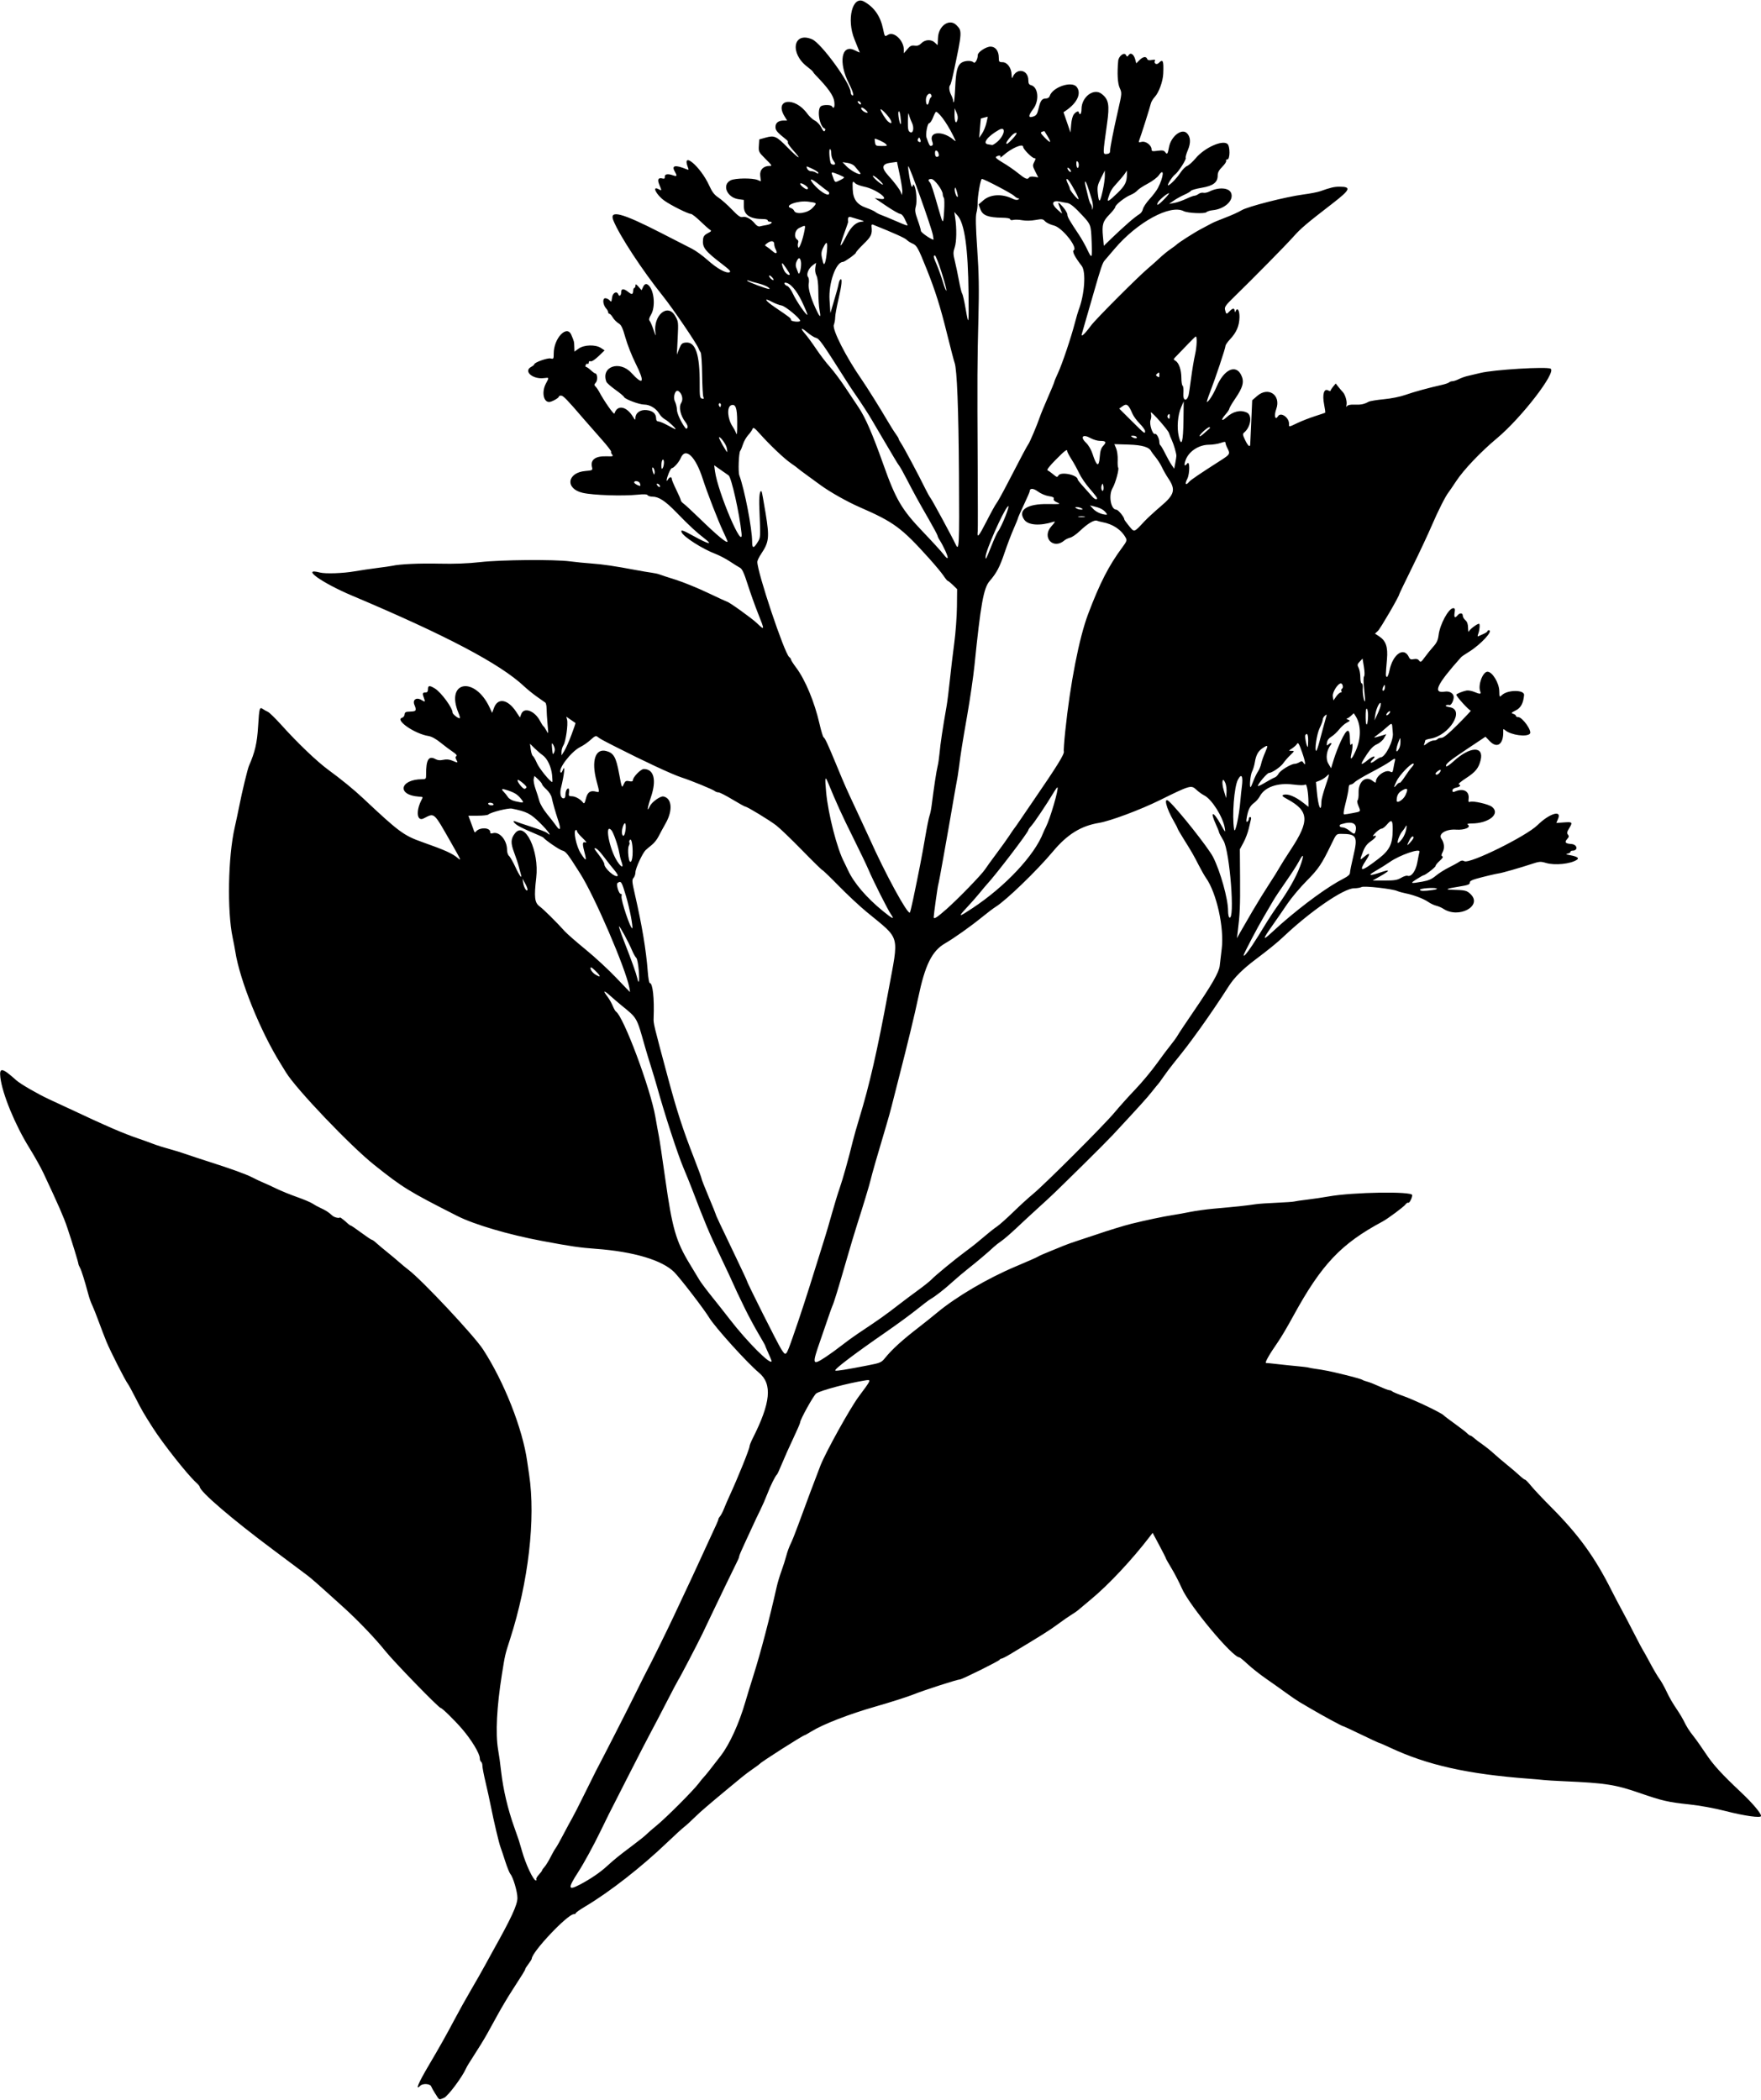 <?xml version="1.0" encoding="UTF-8"?>
<svg version="1.1" viewBox="0 0 1273.1 1517.8" xmlns="http://www.w3.org/2000/svg">
<path d="m314.8 1513.7c-1.399-2.211-2.816-4.727-3.147-5.591-0.71-1.849-5.995-2.166-7.699-0.461-4.063 4.063-1.693-1.63 6.316-15.172 7.258-12.272 12.623-21.816 18.096-32.189 3.219-6.102 8.622-15.805 12.006-21.562s7.987-13.843 10.228-17.968c2.242-4.125 4.793-8.779 5.669-10.341 13.338-23.785 17.794-33.406 17.794-38.413 0-4.516-3.084-14.968-5.116-17.339-0.663-0.773-2.354-4.992-3.758-9.375s-2.92-8.905-3.368-10.049c-1.046-2.667-4.916-19.032-6.937-29.326-0.86-4.383-2.592-12.284-3.849-17.558s-2.285-10.628-2.285-11.898c0-1.27-0.422-2.569-0.938-2.888-0.516-0.319-0.938-1.446-0.938-2.506 0-3.434-6.035-13.422-12.911-21.367-5.554-6.418-14.364-15.034-15.373-15.034-1.372 0-33.914-33.493-40.154-41.327-6.797-8.533-19.551-21.884-29.581-30.967-19.194-17.381-23.564-21.233-27.062-23.859-8.14-6.111-18.911-14.171-23.911-17.895-30.217-22.501-53.508-42.486-53.508-45.912 0-0.36-1.199-1.746-2.664-3.081-6.275-5.717-23.784-27.864-31.196-39.459-6.629-10.371-8.05-12.824-12.494-21.562-2.491-4.898-4.998-9.498-5.572-10.222-1.861-2.346-12.667-23.629-15.517-30.559-1.34-3.258-3.601-9.155-6.113-15.938-1.337-3.609-3.011-7.828-3.722-9.375-1.584-3.449-2.401-5.718-3.377-9.375-2.455-9.204-4.889-16.943-5.869-18.656-0.619-1.083-1.154-2.391-1.189-2.906-0.087-1.275-4.59-15.932-8.066-26.25-2.554-7.582-6.144-15.795-17.176-39.298-1.916-4.082-6.519-12.309-10.228-18.281-10.285-16.56-19.514-39.003-20.92-50.874-0.891-7.524 1.321-7.127 11.538 2.074 2.931 2.639 15.674 10.002 23.746 13.721 3.904 1.798 10.052 4.657 13.661 6.353 28.423 13.354 39.75 18.255 51.094 22.105 2.836 0.963 7.477 2.639 10.312 3.726 2.836 1.087 8.109 2.765 11.719 3.73 3.609 0.965 8.883 2.583 11.719 3.595 2.836 1.012 13.383 4.483 23.438 7.713 10.055 3.23 20.822 7.181 23.927 8.779 3.105 1.599 7.113 3.498 8.906 4.222 1.793 0.723 6.021 2.661 9.394 4.306s10.123 4.397 15 6.116 9.921 3.846 11.21 4.727c1.289 0.881 3.82 2.275 5.625 3.097 3.891 1.772 6.246 3.285 8.59 5.517 1.423 1.355 4.779 2.207 5.707 1.449 0.234-0.191 3.569 2.435 5.897 4.645 0.679 0.645 1.498 1.172 1.82 1.172s3.723 2.32 7.558 5.156 7.297 5.156 7.694 5.156c0.397 0 1.772 0.969 3.056 2.153s4.865 4.189 7.959 6.679 7.102 5.845 8.906 7.457c1.805 1.612 4.758 4.049 6.562 5.416 9.833 7.449 47.425 47.559 53.904 57.514 15.283 23.483 28.687 57.52 31.934 81.094 0.178 1.289 0.8 5.508 1.383 9.375 4.816 31.946-0.488 77.738-13.782 118.99-3.651 11.33-3.624 11.216-5.878 25.381-3.751 23.58-4.729 42.648-2.788 54.375 1.034 6.245 1.313 8.263 2.27 16.406 1.508 12.826 4.77 26.663 9.281 39.375 1.83 5.156 3.308 9.375 3.285 9.375-0.024 0 0.176 0.633 0.443 1.406s1.17 3.839 2.006 6.812c2.735 9.723 8.213 21.313 10.074 21.313 0.435 0 0.563-0.369 0.284-0.82-0.279-0.451 0.54-1.949 1.82-3.329 1.279-1.381 2.326-2.777 2.326-3.104s0.798-1.465 1.774-2.53 2.945-4.256 4.376-7.092c1.431-2.836 3.116-5.789 3.744-6.562 0.628-0.773 3.121-5.203 5.541-9.844 2.42-4.641 5.269-9.914 6.33-11.719s5.039-9.609 8.838-17.344c3.799-7.734 7.546-15.272 8.328-16.75 6.078-11.497 22.715-44.098 28.771-56.375 4.069-8.25 7.879-15.844 8.468-16.875 1.898-3.327 14.44-28.78 18.941-38.438 5.731-12.296 9.392-20.097 13.202-28.125 1.713-3.609 4.052-8.672 5.197-11.25 1.145-2.578 3.955-8.695 6.243-13.594 6.533-13.986 7.749-16.724 7.749-17.453 0-0.374 0.567-1.347 1.261-2.161 0.693-0.814 1.915-3.167 2.716-5.23 0.8-2.062 2.716-6.492 4.258-9.844 6.053-13.158 14.265-33.526 14.265-35.381 0-0.684 1.033-3.282 2.296-5.774 13.028-25.71 14.332-39.302 4.549-47.427-8.436-7.006-31.819-32.877-36.038-39.872-3.612-5.99-20.85-28.426-25.215-32.82-8.624-8.681-29.434-14.89-56.56-16.877-11.894-0.871-18.02-1.766-39.031-5.703-24.348-4.562-49.097-11.863-61.406-18.116-35.206-17.883-39.156-20.314-60-36.92-17.211-13.712-56.602-55.019-63.75-66.851-1.031-1.707-2.677-4.383-3.658-5.948-14.786-23.583-29.734-60.544-32.975-81.536-0.313-2.03-1.155-6.46-1.87-9.844-4.093-19.371-3.365-58.457 1.486-79.746 0.999-4.383 2.476-11.344 3.284-15.469 1.969-10.057 5.999-26.738 7.022-29.062 4.327-9.834 5.878-16.525 6.597-28.445 0.808-13.397 1.06-14.294 3.519-12.535 0.878 0.628 2.486 1.529 3.575 2.003s5.515 4.798 9.837 9.607c11.712 13.034 25.691 26.374 33.984 32.431 9.28 6.778 18.351 14.194 24.982 20.426 26.045 24.48 29.409 26.963 43.048 31.772 16.243 5.728 21.489 8.105 25.624 11.61 2.486 2.107 2.148 1.342-4.727-10.708-13.274-23.265-12.068-22.181-20.146-18.105-4.903 2.474-5.789-5.318-1.528-13.433 1.15-2.19 1.234-2.095-2.085-2.329-15.992-1.125-13.704-12.487 2.53-12.565 2.686-0.013 2.87-0.237 2.847-3.465-0.076-10.707 1.846-13.813 6.838-11.047 1.529 0.848 3.302 1.005 5.564 0.495 2.273-0.513 4.335-0.324 6.542 0.598 4.141 1.73 4.196 1.718 2.93-0.648-0.8-1.495-0.798-2.161 0.01-2.66 0.679-0.42-0.285-1.567-2.608-3.104-2.027-1.341-6.007-4.33-8.844-6.641-3.294-2.683-6.46-4.409-8.758-4.774-9.92-1.577-24.336-11.512-19.111-13.171 1.031-0.327 1.875-1.41 1.875-2.407 0-1.148 0.687-1.855 1.875-1.929 1.031-0.065 2.684-0.17 3.672-0.234 2.809-0.183 3.107-1.065 1.589-4.698-1.592-3.811 1.43-5.867 5.18-3.525 2.49 1.555 2.745 1.358 1.723-1.33-1.313-3.454-1.15-4.158 0.961-4.158 1.375 0 1.875-0.625 1.875-2.344 0-2.819 1.16-2.939 5.068-0.523 4.519 2.793 12.745 14.014 12.745 17.386 0 1.244 4.542 4.689 5.25 3.981 0.22-0.22-0.221-1.886-0.98-3.702-9.676-23.158 11.825-26.897 22.531-3.917l1.793 3.849 1.406-3.751c2.77-7.39 9.976-6.091 15.91 2.868l2.792 4.215 0.938-2.468c2.014-5.299 9.838-2.361 13.681 5.137 0.895 1.747 1.966 3.396 2.38 3.666 0.413 0.27 1.409 1.746 2.212 3.281 1.392 2.661 1.427 2.443 0.764-4.709-0.382-4.125-0.698-9.188-0.702-11.25-4e-3 -2.062-0.428-4.051-0.944-4.418-0.516-0.367-3.214-2.266-5.997-4.219-2.783-1.953-7.001-5.373-9.375-7.601-17.285-16.222-56.475-36.871-124.32-65.501-22.008-9.288-37.488-20.424-23.215-16.701 3.967 1.035 16.733 0.593 25.09-0.869 4.125-0.721 11.508-1.817 16.406-2.434 4.898-0.617 9.75-1.313 10.781-1.547 5.488-1.241 19.653-1.889 34.069-1.559 10.984 0.252 20.563-0.11 29.531-1.115 15.364-1.721 53.483-2.038 64.921-0.539 4.079 0.534 11.002 1.221 15.385 1.526 8.015 0.557 17.133 1.897 31.875 4.683 4.383 0.828 9.656 1.723 11.719 1.987 2.062 0.265 4.594 0.82 5.625 1.235 1.031 0.414 6.305 2.14 11.719 3.835 5.414 1.695 15.901 5.964 23.305 9.487 7.404 3.523 13.642 6.406 13.864 6.406 1.237 0 17.929 11.974 21.616 15.507 5.693 5.455 5.717 5.274 0.895-6.799-2.264-5.669-5.678-15.221-7.585-21.227-2.584-8.135-3.99-11.194-5.516-11.999-1.126-0.594-4.437-2.66-7.358-4.59-2.921-1.93-7.561-4.364-10.312-5.408-9.541-3.62-23.329-12.434-24.589-15.716-0.815-2.124 0.788-1.602 8.943 2.908 10.417 5.762 14.102 6.605 7.832 1.791-6.089-4.675-11.18-9.393-20.522-19.02-8.035-8.28-12.768-11.384-17.354-11.384-1.537 0-3.088-0.474-3.446-1.054-0.451-0.729-2.708-0.841-7.321-0.361-10.676 1.109-32.127 0.387-39.603-1.334-12.898-2.969-11.394-14.694 2.028-15.807 4.952-0.411 5.234-0.566 4.722-2.605-1.387-5.525 2.267-8.282 10.617-8.009 4.481 0.146 4.923-2e-3 3.852-1.292-0.665-0.801-0.96-1.707-0.655-2.011 0.305-0.305-2.905-4.434-7.132-9.176-4.227-4.742-10.007-11.326-12.843-14.63-11.912-13.88-14.615-16.682-16.172-16.761-0.902-0.046-1.641 0.248-1.641 0.652 0 1.067-5.163 3.952-7.073 3.952-4.191 0-5.474-7.452-2.302-13.37 2.405-4.487 2.447-4.372-1.437-3.89-8.155 1.012-15.04-5.004-9.265-8.095 1.246-0.667 2.265-1.511 2.265-1.876 0-1.349 9.613-4.788 11.83-4.232 2.102 0.528 2.233 0.316 2.233-3.627 0-10.969 9.528-21.026 12.72-13.427 2.083 4.959 2.022 4.709 2.163 8.736l0.117 3.345 3.047-2.173c3.935-2.807 12.137-3.028 16.095-0.435l2.653 1.738-4.385 4.202c-2.61 2.501-4.934 3.991-5.741 3.682-0.818-0.314-1.356 0.048-1.356 0.912 0 0.788-0.378 1.199-0.839 0.913-0.462-0.285-1.081 0.112-1.377 0.882-0.296 0.77-0.151 1.401 0.322 1.401 0.473 0 1.998 1.055 3.389 2.344 1.391 1.289 2.844 2.344 3.228 2.344 1.58 0 1.907 4.934 0.435 6.561-1.277 1.411-1.306 1.844-0.194 2.956 0.716 0.716 1.854 2.349 2.527 3.627 3.541 6.724 10.741 16.994 11.098 15.832 2.016-6.553 8.673-5.386 13.389 2.347 1.473 2.416 1.766 2.576 1.769 0.963 7e-3 -3.782 3.562-6.302 8.159-5.783 4.465 0.503 6.765 2.554 6.815 6.075 0.019 1.366 0.608 2.115 1.67 2.126 0.902 9e-3 3.923 1.275 6.712 2.812 2.789 1.538 5.294 2.796 5.566 2.796 1.062 0-5.155-5.867-7.535-7.11-1.387-0.725-3.286-2.615-4.219-4.2-2.224-3.778-6.744-6.503-10.788-6.503-3.623 0-14.094-3.935-14.613-5.491-0.184-0.551-2.995-2.901-6.248-5.222-3.253-2.321-6.176-4.903-6.496-5.737-4.185-10.907 9.453-15.803 18.034-6.475 8.861 9.633 9.987 6.954 2.962-7.045-2.57-5.121-5.818-13.365-7.218-18.321-2.077-7.352-3.005-9.282-5.044-10.487-1.375-0.812-3.213-2.685-4.085-4.162-0.872-1.477-1.984-2.685-2.471-2.685-0.486 0-0.884-0.494-0.884-1.098 0-0.604-0.628-1.792-1.395-2.64-2.47-2.729-2.923-7.512-0.712-7.512 1.033 0 2.456 0.703 3.164 1.561 1.146 1.39 1.338 1.159 1.755-2.109 0.449-3.512 3.503-4.981 4.531-2.178 0.65 1.771 2.031 0.756 2.031-1.492 0-2.883 1.718-3.006 5.079-0.362 2.772 2.18 3.385 2.021 3.608-0.938 0.082-1.089 0.481-1.981 0.887-1.981 0.406 0 0.751-0.738 0.768-1.641 0.024-1.328 0.449-1.165 2.23 0.857l2.2 2.498 1.031-2.264c1.144-2.511 2.497-2.861 4.225-1.092 3.932 4.026 4.81 15.518 1.602 20.955-1.52 2.576-1.748 3.697-0.949 4.66 0.579 0.698 1.853 3.71 2.831 6.694 1.369 4.178 1.663 4.617 1.278 1.91-1.783-12.53 8.714-21.725 14.17-12.414 2.43 4.146 2.466 4.457 1.899 16.172l-0.579 11.945 1.678-4.219c1.46-3.671 2.079-4.258 4.765-4.517 7.09-0.685 10.177 8.533 10.054 30.016-0.051 8.957 0.126 10.078 1.657 10.478 1.328 0.347 1.554 0.094 1.001-1.124-0.393-0.865-0.794-8.214-0.891-16.331-0.098-8.117-0.588-15.289-1.09-15.938-0.502-0.648-1.179-1.926-1.505-2.839-1.192-3.341-18.636-28.979-25.791-37.906-14.819-18.489-31.304-43.628-35.741-54.504-3.318-8.132 5.912-5.732 34.631 9.006 9.547 4.899 19.537 10.012 22.2 11.361 2.663 1.349 7.679 4.985 11.147 8.079 6.949 6.2 13.37 9.789 15.916 8.896 1.3-0.456 0.176-1.709-5.282-5.89-12.674-9.707-14.493-12.096-13.804-18.127 0.224-1.957 1.158-3.116 3.423-4.247 2.492-1.244 2.828-1.716 1.681-2.359-0.789-0.442-3.936-3.222-6.992-6.179s-6.145-5.376-6.863-5.376c-2.048 0-14.582-6.256-19.248-9.607-5.87-4.216-9.255-10.999-4.116-8.248 2.343 1.254 2.349 1.215 0.48-3.26-1.599-3.828-0.795-5.308 2.427-4.465 1.197 0.313 1.64-0.058 1.537-1.287-0.161-1.926 2.168-2.347 5.845-1.055 3.028 1.064 3.266 0.557 1.323-2.828-2.492-4.343 0.465-4.876 8.553-1.543 1.514 0.624 1.689 0.454 1.091-1.06-5.065-12.824 9.034-0.964 15.311 12.88 2.092 4.613 3.7 6.699 6.695 8.681 2.168 1.435 6.525 5.295 9.682 8.579 4.625 4.81 6.149 5.864 7.843 5.42 2.355-0.616 6.278 1.578 8.997 5.031 0.985 1.252 2.403 2.022 3.281 1.783 0.851-0.231 3.128-0.687 5.062-1.013 3.388-0.571 4.991-2.383 2.109-2.383-0.773 0-1.406-0.422-1.406-0.938 0-0.516-1.29-0.938-2.866-0.938-9.84 0-14.369-2.917-14.369-9.255v-4.609l-3.723-0.499c-8.495-1.139-12.413-10.459-5.76-13.701 3.269-1.593 15.557-1.747 19.33-0.242l2.455 0.979-0.458-4.066c-0.473-4.192 2.261-7.044 6.751-7.044 2.064 0 1.973-0.15-3.289-5.412-4.537-4.537-4.73-4.937-4.453-9.248l0.289-4.506 4.542-1.278c6.405-1.802 7.811-1.167 16.101 7.277 8.089 8.239 10.745 9.518 3.857 1.857-2.384-2.651-4.116-5.174-3.849-5.605 0.267-0.432-0.052-1.217-0.707-1.746-7.199-5.802-8.224-6.989-8.224-9.528 0-2.974 2.147-4.623 6.018-4.623h2.392l-1.857-3.047c-7.7-12.636 7.446-14.438 16.421-1.955 1.422 1.977 3.901 4.252 5.509 5.056 1.631 0.815 3.703 3.031 4.686 5.015 1.289 2.599 1.973 3.215 2.548 2.29 0.453-0.73 0.391-1.401-0.147-1.586-3.805-1.309-5.858-14.137-2.594-16.206 1.731-1.097 7.104-1.014 7.806 0.121 1.427 2.308 2.262 0.595 1.715-3.516-0.564-4.24-4.546-9.841-13.551-19.065-0.838-0.858-1.682-1.929-1.875-2.381-0.193-0.451-1.942-2.009-3.886-3.461-13.126-9.805-10.444-25.884 3.331-19.971 6.637 2.849 27.861 32.035 27.861 38.314 0 0.842 0.422 1.792 0.938 2.11 1.832 1.132 0.892-2.43-2.288-8.671-7.66-15.034-5.309-28.575 4.15-23.895 2.07 1.024 3.763 1.773 3.763 1.665 0-0.108-1.716-4.379-3.813-9.492-5.908-14.403-1.469-31.99 6.897-27.33 7.386 4.114 11.844 10.531 13.773 19.82 1.192 5.743 1.167 5.714 3.627 4.178 4.205-2.626 11.337 4.113 11.376 10.748l0.015 2.65 2.498-2.968c2.005-2.383 3.043-2.888 5.261-2.563 2.009 0.295 3.362-0.194 4.96-1.791 2.737-2.737 7.219-2.884 9.782-0.322 1.031 1.031 1.895 1.77 1.919 1.641 0.024-0.129 0.139-2.49 0.255-5.247 0.366-8.679 8.302-14.127 13.299-9.13 4.266 4.266 4.246 4.574-2.197 34.962-0.897 4.231-1.931 7.993-2.297 8.359-1.089 1.089-0.75 4.388 0.746 7.258 0.77 1.477 1.401 3.34 1.401 4.141s0.229 1.227 0.508 0.947c0.279-0.279 0.723-5.096 0.985-10.703 0.545-11.644 1.554-15.69 4.412-17.692 2.391-1.675 7.339-1.853 8.872-0.319 1.107 1.107 3.035-2.275 3.035-5.322 0-2.122 5.995-6.08 9.207-6.08 3.604 0 5.98 3.157 5.98 7.947 0 3.001 0.242 3.303 2.655 3.303 3.465 0 6.506 4.166 6.607 9.051 0.041 1.983 0.307 2.973 0.591 2.199 2.767-7.526 11.522-6.082 11.522 1.901 0 2.193 0.497 3.092 1.913 3.462 5.322 1.392 6.193 11.222 1.534 17.326-3.684 4.826-3.612 6.661 0.207 5.329 2.141-0.746 2.803-1.766 3.716-5.721 1.329-5.757 2.456-7.297 5.339-7.297 1.319 0 2.391-0.71 2.743-1.817 2.021-6.367 15.829-11.062 19.435-6.609 3.638 4.493 0.62 11.397-7.411 16.95l-2.057 1.423 5.051 14.625 0.469-5.704c0.287-3.498 1.1-6.437 2.1-7.598 1.739-2.019 3.525-2.503 3.525-0.957 0 0.516 0.422 0.938 0.938 0.938 0.516 0 0.938-1.655 0.938-3.677 0-8.63 8.775-15.308 14.438-10.988 5.221 3.982 5.948 7.88 4.026 21.585-3.156 22.513-3.152 22.174-0.312 21.939 1.748-0.145 2.473-0.735 2.473-2.016 0-2.494 2.368-14.581 5.781-29.51 2.819-12.329 2.836-12.565 1.204-16.186-1.528-3.39-1.926-10.447-1.102-19.584 0.309-3.433 4.315-6.536 5.561-4.308 0.862 1.54 0.974 1.539 2.119-0.026 1.488-2.035 3.767-0.262 4.762 3.705l0.605 2.41 2.297-2.297c2.589-2.589 4.828-2.961 5.607-0.931 0.374 0.975 1.346 1.201 3.398 0.791 1.726-0.345 2.653-0.217 2.321 0.32-1.217 1.97 0.935 3.546 2.587 1.894 3.15-3.15 3.693-1.895 3.311 7.654-0.223 5.569-3.149 13.651-6.077 16.782-1.337 1.43-2.654 3.654-2.926 4.943-0.495 2.344-7.14 23.346-8.394 26.532-0.57 1.449-0.309 1.599 1.85 1.057 2.888-0.725 7.098 2.459 7.098 5.369 0 1.476 0.56 1.617 4.359 1.096 3.5-0.48 4.59-0.28 5.535 1.012 1.393 1.905 1.823 1.332 2.72-3.628 1.381-7.635 8.961-13.727 12.781-10.27 2.855 2.584 3.158 7.022 0.845 12.398-1.125 2.616-1.812 5.136-1.526 5.598 0.633 1.024-5.454 10.458-7.813 12.111-1.869 1.309-5.983 7.804-4.916 7.76 1.296-0.053 6.322-5.232 8.913-9.183 1.439-2.195 3.604-4.366 4.811-4.825 1.207-0.459 4.033-3.014 6.28-5.679 6.371-7.556 19.204-13.317 22.875-10.269 2.007 1.666 1.943 11.233-0.075 11.233-0.804 0-1.194 0.433-0.868 0.961 0.327 0.529-0.914 2.469-2.757 4.312-2.474 2.474-3.351 4.152-3.351 6.411 0 4.91-3.295 7.403-11.633 8.804-3.893 0.654-7.352 1.633-7.687 2.175s-2.483 1.815-4.773 2.828c-2.29 1.013-5.716 2.916-7.613 4.228l-3.45 2.387 3.75-0.67c2.062-0.368 5.9-1.686 8.528-2.928s5.37-2.272 6.094-2.288c0.724-0.016 2.074-0.605 3-1.307 0.926-0.702 2.459-1.075 3.406-0.827s2.931-0.159 4.41-0.903c6.483-3.264 13.889-2.845 15.587 0.881 2.425 5.321-4.426 11.808-13.368 12.656-1.805 0.171-3.814 0.814-4.465 1.428-1.307 1.234-13.549 0.652-16.333-0.775-9.815-5.033-33.593 7.933-50.025 27.279-3.302 3.887-6.611 7.77-7.354 8.628-1.312 1.516-2.748 5.795-7.498 22.345-1.992 6.938-7.194 24.965-8.793 30.469-0.821 2.826 1.977 0.285 6.647-6.037 3.554-4.81 34.801-36.083 41.867-41.9 1.796-1.478 5.171-4.487 7.5-6.685s5.923-5.151 7.985-6.56 3.961-2.806 4.219-3.104c1.199-1.386 13.241-9.085 18.281-11.688 3.094-1.598 6.469-3.392 7.5-3.987 1.031-0.595 5.461-2.442 9.844-4.104 4.383-1.662 9.604-4.033 11.603-5.267 4.348-2.686 31.915-9.738 44.647-11.421 4.898-0.647 10.383-1.702 12.188-2.343 7.625-2.709 10.197-3.309 14.129-3.295 8.596 0.03 7.709 2.156-4.99 11.968-19.317 14.925-23.055 18.102-28.558 24.279-5.537 6.215-28.866 29.903-43.193 43.858-5.73 5.582-6.617 6.87-6.131 8.906 0.801 3.352 1.027 3.434 3.164 1.14 2.297-2.466 3.678-2.612 3.778-0.401 0.044 0.98 0.264 1.169 0.547 0.469 1.368-3.391 3.068-0.957 2.946 4.219-0.147 6.221-2.198 10.966-6.887 15.938-1.783 1.891-3.242 4.023-3.242 4.739 0 1.597-7.241 23.304-11.085 33.23-1.548 3.996-2.595 7.266-2.328 7.266 1.17 0 4.708-5.577 7.047-11.106 5.174-12.233 13.652-16.35 17.626-8.559 2.495 4.891 1.512 8.885-4.263 17.32-2.302 3.362-4.186 6.581-4.186 7.152 0 0.571-1.292 2.51-2.87 4.308-3.423 3.898-2.877 5.322 0.771 2.009 4.806-4.365 10.042-5.601 14.712-3.474 4.117 1.876 2.928 10.478-2.006 14.512-1.103 0.902-0.979 1.744 0.793 5.391 2.055 4.23 3.524 5.488 3.679 3.15 0.043-0.645 0.381-8.094 0.752-16.555l0.674-15.383 3.658-3.162c8.065-6.972 17.359-0.52 13.726 9.528-1.717 4.748-0.793 8.52 1.269 5.183 1.984-3.21 7.969 0.819 7.969 5.365 0 2.619-0.5 2.659 6.162-0.501 3.056-1.45 8.721-3.656 12.588-4.903s7.194-2.368 7.393-2.491c0.199-0.123-0.148-2.818-0.772-5.987-1.408-7.157-0.113-11.767 2.858-10.176 0.974 0.521 1.785 0.616 1.802 0.212 0.017-0.405 0.865-1.737 1.884-2.961l1.853-2.224 1.938 2.464c1.066 1.355 2.461 2.989 3.101 3.631 1.784 1.79 3.294 6.881 2.759 9.306-0.339 1.536-0.219 1.807 0.408 0.925 0.569-0.801 2.531-1.179 5.472-1.055 4.564 0.193 6.741-0.253 10.097-2.068 0.969-0.524 5.921-1.344 11.003-1.822 5.314-0.5 11.936-1.833 15.582-3.135 5.955-2.128 16.897-5.131 26.496-7.272 2.32-0.517 4.62-1.318 5.109-1.78 0.49-0.461 1.585-0.839 2.434-0.839s2.955-0.704 4.681-1.565c1.726-0.861 4.638-1.884 6.472-2.273 1.834-0.389 5.866-1.342 8.96-2.118 9.54-2.392 48.2-4.739 50.87-3.089 4.249 2.626-21.214 35.606-38.835 50.298-11.661 9.723-23.992 22.68-29.439 30.934-2.552 3.867-5.055 7.536-5.562 8.153-2.09 2.544-7.687 13.625-12.096 23.944-2.586 6.052-8.938 19.605-14.117 30.118-5.179 10.513-9.416 19.332-9.416 19.597 0 1.413-13.645 24.862-15.43 26.516l-2.102 1.948 2.992 1.961c4.92 3.225 6.427 7.632 5.664 16.566-1.016 11.894-1.019 12.264-0.104 12.761 0.475 0.258 1.341-1.852 1.925-4.688 2.446-11.88 10.498-17.379 14.048-9.595 0.707 1.55 1.465 1.857 3.555 1.439 1.87-0.374 3.001-0.06 3.821 1.061 1.044 1.428 1.466 1.175 4.093-2.453 1.611-2.225 4.391-5.674 6.178-7.664 2.447-2.727 3.383-4.75 3.792-8.202 0.939-7.927 7.276-19.585 10.645-19.585 1.169 0 1.369 0.691 0.949 3.281-0.565 3.484 0.244 4.186 2.162 1.875 1.595-1.921 3.75-1.772 3.75 0.26 0 0.917 0.844 2.389 1.875 3.272 1.303 1.116 1.895 2.824 1.941 5.599 0.042 2.533 0.306 3.386 0.723 2.333 0.561-1.419 5.861-5.371 7.203-5.371 0.792 0 0.474 4.492-0.499 7.051-0.52 1.367-0.625 2.311-0.234 2.098 0.391-0.213 2.082-0.975 3.757-1.692 1.676-0.718 3.047-1.634 3.047-2.037s0.422-0.732 0.938-0.732c3.785 0-5.641 10.288-14.349 15.661-2.679 1.653-5.17 3.34-5.536 3.75-17.872 20-20.896 26.46-11.691 24.966 3.268-0.53 6.263 1.34 6.263 3.91 0 2.705-1.931 6.267-3.145 5.801-0.684-0.263-1.767-0.154-2.407 0.241-0.711 0.44 0.338 0.959 2.7 1.336 11.259 1.8-0.332 20.535-14.063 22.73-2.04 0.326-3.71 0.927-3.71 1.334s-0.292 1.503-0.65 2.434c-0.556 1.45-0.268 1.393 2.001-0.392 1.458-1.147 3.624-2.086 4.813-2.086s2.423-0.422 2.741-0.938c0.319-0.516 1.577-0.938 2.797-0.938 1.567 0 5.102-2.888 12.05-9.844 5.407-5.414 9.552-9.844 9.211-9.845-1.183-2e-3 -10.465-10.206-10.465-11.505 0-0.603 4.59-2.473 7.374-3.005 1.22-0.233 3.697 0.195 5.505 0.95 4.295 1.794 5.284 1.735 4.453-0.267-1.851-4.463 1.747-14.297 5.232-14.297 3.45 0 8.378 8.081 8.51 13.955 0.104 4.634 0.108 4.639 2.023 2.856 4.15-3.866 16.262-3.817 15.906 0.064-0.546 5.949-2.379 9.303-6.086 11.137-3.249 1.608-3.451 1.891-1.734 2.435 1.068 0.339 1.942 1.01 1.942 1.491 0 0.481 0.738 0.874 1.641 0.874 3.034 4e-5 10.116 9.979 8.48 11.95-2.175 2.62-13.637 1.083-17.804-2.387-1.401-1.167-1.581-1.117-1.518 0.416 0.391 9.53-4.268 13.085-9.723 7.421l-3.106-3.225-12.656 8.434c-13.644 9.092-16.351 11.306-15.81 12.929 0.192 0.575 2.667-1.079 5.501-3.676 11.743-10.76 22.025-11.167 19.46-0.77-1.435 5.818-3.713 8.614-10.702 13.134-3.389 2.191-5.691 4.141-5.118 4.332 1.936 0.645 1.062 1.829-1.769 2.395-1.746 0.349-2.812 1.143-2.812 2.092 0 1.103 0.458 1.331 1.641 0.818 6.295-2.731 10.763-0.4 10.049 5.244-0.257 2.033-0.012 2.545 1.028 2.145 2.278-0.874 13.4 1.653 15.888 3.611 6.334 4.982-2.235 11.981-14.723 12.026-2.418 8e-3 -3.559 0.318-2.844 0.772 2.961 1.879-2.237 4.154-8.426 3.687-7.144-0.538-12.994 3.005-10.642 6.445 2.132 3.118 2.522 6.761 1.033 9.641-1.087 2.102-1.146 2.843-0.254 3.219 0.748 0.315 0.079 1.445-1.889 3.189-1.676 1.485-3.047 3.176-3.047 3.759 0 0.949-7.574 6.774-8.808 6.774-0.276 0-2.498 1.266-4.937 2.812-4.917 3.118-4.548 3.278 4.092 1.773 4.508-0.785 6.914-1.829 9.828-4.263 2.122-1.773 6.338-4.454 9.368-5.957s6.407-3.362 7.503-4.13c1.457-1.021 2.471-1.141 3.769-0.446 3.922 2.099 44.756-18.06 52.96-26.146 8.415-8.294 17.57-11.158 14.849-4.645l-1.313 3.143 5.563-0.402c6.159-0.446 6.401-0.156 3.644 4.365-1.503 2.465-1.675 3.422-0.805 4.471 0.869 1.048 0.758 1.721-0.52 3.133-2.157 2.383-1.384 3.349 2.908 3.638 4.482 0.302 5.205 4.841 0.771 4.841-0.755 0-1.373 0.393-1.373 0.872 0 0.48-0.949 1.044-2.109 1.253-1.556 0.281-1.099 0.57 1.746 1.102 5.25 0.982 6.923 2.087 5.051 3.336-4.557 3.039-15.975 4.213-22.34 2.297-3.949-1.188-4.799-1.118-10.893 0.907-7.535 2.504-20.92 6.338-23.016 6.594-2.03 0.247-10.932 2.362-16.531 3.926-3.415 0.954-4.776 1.792-4.688 2.887 0.099 1.232-1.47 1.795-7.78 2.791-8.688 1.372-10.526 2.11-5.612 2.252 10.349 0.299 11.161 0.484 13.965 3.17 8.941 8.566-8.511 17.972-19.668 10.6-1.289-0.852-3.609-1.849-5.156-2.217-1.547-0.368-4.078-1.557-5.625-2.642-3.357-2.355-10.579-5.118-16.406-6.277-2.32-0.462-5.062-1.224-6.094-1.694-3.494-1.592-23.952-3.887-25.806-2.895-0.95 0.508-3.399 0.924-5.443 0.924-7.486 0-31.581 16.541-51.213 35.156-4.141 3.927-10.971 9.49-19.476 15.864-9.832 7.369-15.954 13.458-20.054 19.949-5.039 7.976-14.702 22.237-20.516 30.281-8.692 12.024-10.269 14.094-19.217 25.216-2.324 2.889-5.678 7.362-7.452 9.94-1.774 2.578-3.469 4.898-3.766 5.156-0.297 0.258-2.307 2.719-4.467 5.47-3.459 4.405-9.12 10.668-28.14 31.127-2.709 2.914-12.168 12.431-21.019 21.147-22.12 21.784-22.675 22.317-32.594 31.318-4.83 4.383-12.128 11.133-16.218 15-4.09 3.867-8.987 8.086-10.881 9.375s-4.325 3.188-5.401 4.219c-3.311 3.173-12.582 11.02-18.574 15.721-3.134 2.459-8.23 6.769-11.324 9.576-5.867 5.325-12.453 10.474-15.834 12.379-1.088 0.613-5.564 4-9.947 7.527-4.383 3.527-14.297 10.791-22.031 16.142-24.043 16.635-38.386 27.557-36.868 28.075 1.091 0.372 7.72-0.694 23.738-3.817 8.748-1.706 9.555-2.056 12.152-5.278 5.02-6.228 12.33-12.877 24.407-22.201 4.007-3.094 9.9-7.805 13.096-10.469 13.979-11.655 36.747-25.031 57.226-33.622 8.25-3.461 15.437-6.64 15.971-7.064s4.331-2.104 8.438-3.733c4.107-1.629 8.732-3.521 10.279-4.205 1.547-0.684 6.82-2.54 11.719-4.126 4.898-1.586 10.172-3.325 11.719-3.865 7.422-2.59 20.258-6.532 25.312-7.773 10.445-2.564 23.402-5.295 29.531-6.223 3.352-0.507 9.258-1.571 13.125-2.364 3.867-0.793 11.461-1.834 16.875-2.313 16.747-1.484 22.933-2.145 30.469-3.255 2.062-0.304 8.812-0.767 15-1.029 6.188-0.262 11.883-0.666 12.656-0.897s4.992-0.845 9.375-1.364 11.344-1.548 15.469-2.285c17.587-3.144 60.469-3.833 60.469-0.973 0 2.026-2.084 6.01-2.885 5.515-0.405-0.25-1.292 0.303-1.972 1.23-1.297 1.768-12.772 10.304-16.621 12.364-29.955 16.032-44.103 30.982-64.361 68.014-4.715 8.618-8.968 15.806-11.539 19.501-6.017 8.647-9.435 14.718-8.288 14.718 0.652 0 4.549 0.395 8.66 0.878 4.112 0.483 10.429 1.137 14.038 1.454 3.609 0.317 7.2 0.762 7.98 0.989 0.78 0.227 2.678 0.586 4.219 0.798 7.176 0.986 11.12 1.783 22.02 4.449 6.445 1.577 12.141 3.189 12.656 3.582 0.516 0.394 2.113 0.997 3.55 1.34 1.437 0.343 5.35 1.878 8.695 3.41 3.346 1.532 6.621 2.786 7.278 2.786 0.657 0 1.596 0.377 2.086 0.839 0.49 0.461 4.055 1.953 7.922 3.316 7.997 2.817 27.27 12.003 29.192 13.914 0.702 0.698 4.441 3.536 8.308 6.306 3.867 2.771 7.786 5.802 8.709 6.738 0.922 0.935 2.003 1.7 2.401 1.7 0.398 0 1.542 0.756 2.542 1.679 1 0.924 3.716 2.993 6.036 4.598 2.32 1.605 5.906 4.47 7.969 6.365 2.062 1.896 6.492 5.671 9.844 8.39 3.352 2.719 7.51 6.27 9.24 7.893 1.73 1.623 3.48 2.95 3.887 2.95s2.367 2.003 4.354 4.451c1.987 2.448 8.319 9.175 14.072 14.948 20.263 20.335 31.789 36.193 44.159 60.757 2.077 4.125 5.283 10.242 7.125 13.594 1.841 3.352 5.934 11.156 9.096 17.344s6.067 11.672 6.456 12.188c0.389 0.516 2.734 4.734 5.211 9.375 2.477 4.641 5.462 9.703 6.632 11.25 1.171 1.547 3.335 5.344 4.809 8.438 2.765 5.801 4.361 8.554 8.696 15 1.387 2.062 3.145 5.016 3.907 6.562 2.446 4.967 3.989 7.408 7.402 11.719 1.838 2.32 5.712 7.805 8.61 12.188 5.474 8.279 11.14 14.507 25.739 28.288 8.258 7.796 14.354 15.01 14.354 16.988 0 1.637-12.037-0.039-25.781-3.59-7.763-2.006-18.463-3.958-26.192-4.779-15.292-1.624-19.318-2.551-35.767-8.233-17.7-6.114-24.671-7.198-54.76-8.518-6.445-0.283-12.984-0.672-14.531-0.865-1.547-0.193-6.398-0.62-10.781-0.949-44.452-3.34-73.408-9.824-100.44-22.49-3.937-1.845-7.41-3.354-7.718-3.354-0.308 0-6.223-2.742-13.145-6.094-6.921-3.352-12.862-6.094-13.202-6.094-0.695 0-15.123-7.827-22.996-12.476-2.836-1.674-6.589-3.876-8.339-4.894-1.751-1.017-6.065-3.958-9.587-6.537-3.522-2.578-10.05-7.205-14.506-10.282-4.456-3.077-10.478-7.823-13.381-10.547-2.903-2.724-5.613-4.952-6.022-4.952-4.994 0-36.024-37.222-41.587-49.885-1.877-4.274-5.251-10.8-7.496-14.502-2.245-3.702-4.083-6.961-4.083-7.243s-2.15-4.535-4.777-9.453l-4.777-8.941-1.974 2.59c-12.518 16.428-29.875 34.986-42.378 45.31-4.641 3.832-8.954 7.453-9.585 8.047-0.631 0.594-2.74 2.044-4.688 3.223-1.947 1.178-6.494 4.336-10.103 7.017-5.762 4.28-11.585 7.94-34.36 21.598-2.914 1.747-5.726 3.177-6.25 3.177s-1.093 0.347-1.265 0.772c-0.364 0.899-27.209 14.228-28.656 14.228-1.879 0-26.109 7.818-33.666 10.863-4.199 1.692-16.433 5.598-27.188 8.68-19.4 5.56-37.936 12.74-46.521 18.022-2.457 1.512-4.661 2.748-4.897 2.748-1.119 0-31.198 19.154-32.355 20.603-0.258 0.323-2.578 2.038-5.156 3.811-2.578 1.773-6.202 4.493-8.053 6.045-1.851 1.552-6.703 5.561-10.781 8.909-4.079 3.348-7.873 6.512-8.432 7.031-0.559 0.519-3.3 2.842-6.091 5.163s-6.974 6.117-9.296 8.438c-2.322 2.32-5.437 5.149-6.923 6.285-1.486 1.136-7.023 6.199-12.305 11.25-18.723 17.905-41.585 35.756-59.29 46.295-3.738 2.225-6.797 4.383-6.797 4.795 0 0.412-0.642 0.749-1.426 0.749-4.513 0-30.222 27.19-30.418 32.172-0.017 0.421-1.085 2.148-2.374 3.838s-2.344 3.358-2.344 3.708c0 0.667-1.878 3.723-9.872 16.063-2.672 4.125-7.068 11.508-9.77 16.406-2.701 4.898-6.177 11.206-7.725 14.016-2.349 4.265-6.462 10.928-13.655 22.12-0.648 1.008-1.456 2.465-1.796 3.239-2.727 6.209-13.06 20.019-15.851 21.185-3.915 1.636-3.239 1.937-6.22-2.774zm104.42-151.37c7.635-4.016 14.56-8.726 19.541-13.291 5.194-4.76 8.992-7.841 17.337-14.069 5.156-3.848 10.219-7.874 11.25-8.948 1.031-1.074 4.406-4.01 7.5-6.526 6.649-5.406 26.507-25.294 30.217-30.263 1.427-1.912 3.039-3.897 3.581-4.413 1.13-1.075 5.536-6.609 12.465-15.656 6.444-8.414 13.251-23.382 17.821-39.188 1.118-3.867 3.702-12.305 5.742-18.75 5.201-16.433 11.624-40.915 16.919-64.48 0.612-2.722 2.145-7.784 3.407-11.25 1.262-3.466 2.833-8.411 3.49-10.989 0.657-2.578 2.041-6.375 3.074-8.438 1.034-2.062 3.483-8.18 5.444-13.594 4.01-11.074 13.608-36.697 16.162-43.146 3.898-9.843 21.424-41.417 27.58-49.685 9.438-12.677 9.372-12.503 4.418-11.716-12.281 1.951-31.582 7.097-35.045 9.343-1.831 1.188-11.68 18.925-11.68 21.035 0 0.559-2.255 5.769-5.01 11.577-2.756 5.808-6.388 13.935-8.072 18.06s-3.332 7.711-3.662 7.969c-1.149 0.897-4.682 8.009-6.986 14.062-1.276 3.352-3.58 8.625-5.122 11.719-1.542 3.094-3.751 7.734-4.91 10.312-1.159 2.578-3.951 8.615-6.204 13.416-2.253 4.801-4.097 9.13-4.097 9.622s-0.378 1.626-0.841 2.522c-1.429 2.767-16.563 34.092-19.583 40.534-1.571 3.352-4.282 9.047-6.025 12.656-3.773 7.814-16.622 32.414-17.629 33.75-0.389 0.516-4.28 7.899-8.648 16.406s-9.332 18-11.031 21.094c-1.699 3.094-8.99 17.227-16.201 31.406-7.212 14.18-13.653 26.836-14.315 28.125-0.661 1.289-3.347 6.773-5.967 12.188-5.023 10.379-12.048 23.25-16.118 29.531-7.681 11.857-7.448 13.621 1.199 9.072zm177.81-381.46c2.924-1.915 8.059-5.637 11.41-8.271 3.352-2.634 8.625-6.472 11.719-8.529 15.431-10.261 20.003-13.498 29.531-20.906 3.352-2.606 9.619-7.3 13.927-10.432 4.308-3.132 8.738-6.668 9.844-7.859 2.478-2.667 16.971-14.602 24.201-19.929 2.939-2.166 6.32-4.757 7.514-5.759 10.073-8.454 12.904-10.734 15.764-12.694 1.805-1.237 7.078-5.947 11.719-10.468 4.641-4.521 10.969-10.296 14.062-12.833 8.495-6.968 51.323-49.763 58.886-58.839 3.652-4.383 10.475-11.977 15.161-16.875s11.67-13.28 15.518-18.627 8.474-11.513 10.278-13.704c1.805-2.191 3.97-5.199 4.812-6.686 0.842-1.486 5.863-9.031 11.159-16.765 13.589-19.846 18.749-28.839 19.249-33.549 0.231-2.173 0.884-7.719 1.452-12.325 1.872-15.19-3.755-40.478-11.393-51.205-1.036-1.455-3.354-5.52-5.152-9.033-3.863-7.551-5.106-9.714-10.992-19.123-2.446-3.91-4.447-7.372-4.447-7.693 0-0.321-1.179-2.606-2.621-5.078-5.693-9.764-7.711-18.302-3.373-14.267 6.981 6.491 28.422 33.591 31.736 40.113 5.258 10.345 10.817 30.256 10.819 38.745 4.2e-4 2.419 0.423 4.659 0.938 4.977 4.224 2.611 0.339-47.946-4.272-55.593-1.773-2.939-3.224-5.688-3.225-6.108-9.4e-4 -0.42-1.057-3.069-2.346-5.887-4.407-9.634-1.838-9.522 3.55 0.155 3.451 6.199 3.588 6.325 2.996 2.758-1.342-8.082-9.363-20.82-14.85-23.583-1.62-0.816-4.24-2.71-5.822-4.209-3.594-3.407-4.518-3.14-26.186 7.573-14.202 7.021-35.853 15.12-44.062 16.481-13.088 2.171-22.934 8.271-33.256 20.605-11.623 13.889-34.009 35.515-41.529 40.119-1.515 0.927-5.98 4.308-9.922 7.512-8.206 6.669-20.12 15.117-26.605 18.865-9.496 5.488-14.485 15.606-19.446 39.436-2.326 11.171-7.864 34.108-13.695 56.719-2.327 9.023-4.798 18.727-5.491 21.562-0.693 2.836-2.396 8.953-3.783 13.594-6.192 20.708-10.665 36.275-11.45 39.844-0.655 2.976-5.891 20.273-9.65 31.875-1.587 4.898-5.188 16.922-8.002 26.719-5.511 19.184-8.865 30.104-9.937 32.344-0.37 0.773-1.737 4.57-3.038 8.438-1.301 3.867-3.838 11.25-5.638 16.406-6.219 17.818-5.997 18.496 3.938 11.988zm-39.215 2.951c0-0.291-1.055-2.835-2.344-5.653-1.289-2.818-2.344-5.309-2.344-5.536 0-0.227-2.195-4.117-4.878-8.644-2.683-4.528-7.054-12.662-9.713-18.076-4.474-9.111-6.363-13.138-11.43-24.375-1.046-2.32-4.277-9.154-7.179-15.185-7.047-14.647-10.639-23.216-19.698-47.002-1.342-3.523-4.077-10.273-6.079-15-4.252-10.042-13.731-39.147-19.287-59.219-0.856-3.094-2.758-9.422-4.226-14.062-1.468-4.641-3.386-10.969-4.262-14.062-6.285-22.203-5.432-20.708-17.386-30.469-2.21-1.805-5.839-4.917-8.065-6.916-4.495-4.038-5.226-3.714-1.788 0.794 1.242 1.628 2.946 4.606 3.786 6.618 0.841 2.012 1.885 3.883 2.321 4.159 5.51 3.486 25.07 55.76 28.602 76.439 0.881 5.156 1.991 11.273 2.468 13.594 0.477 2.32 2.558 16.242 4.626 30.938 5.016 35.645 7.711 45.043 17.596 61.356 2.829 4.668 6.025 9.964 7.102 11.769s5.137 7.226 9.021 12.049c3.885 4.822 9.594 12.055 12.688 16.073 12.865 16.709 30.469 34.28 30.469 30.412zm15.503-17.789c4.838-13.756 10.438-30.934 16.796-51.526 2.388-7.734 5.157-16.594 6.153-19.688 0.996-3.094 3.283-10.898 5.081-17.344s4.327-14.73 5.619-18.41c2.282-6.5 6.541-21.696 9.555-34.09 0.815-3.352 2.906-10.734 4.646-16.406 7.37-24.021 13.148-49.304 20.999-91.875 7.791-42.248 9.268-36.894-15.914-57.701-4.898-4.047-13.884-12.443-19.967-18.657-6.084-6.214-11.351-11.298-11.706-11.298s-6.979-6.49-14.72-14.423-16.185-16.032-18.763-17.999c-5.026-3.835-20.958-13.516-22.243-13.516-0.427 0-4.625-2.32-9.33-5.156s-9.249-5.156-10.1-5.156-1.947-0.354-2.437-0.787c-1.408-1.244-16.75-7.55-24.618-10.118-6.424-2.097-27.002-11.685-47.523-22.144-9.889-5.04-10.981-5.643-12.752-7.048-1.27-1.008-2.059-0.681-5.117 2.12-1.988 1.821-5.333 4.143-7.433 5.16-6.537 3.164-16.502 16.171-14.174 18.499 0.289 0.289 0.791-0.168 1.116-1.015 2.334-6.083 1.704 1.426-1.069 12.739-0.345 1.408-0.379 3.553-0.074 4.766 0.715 2.848 3.409 2.923 3.409 0.094 0-2.824 0.924-5.077 2.082-5.077 0.519 0 0.758 1.266 0.531 2.812-0.368 2.511-0.151 2.812 2.029 2.812 2.49 0 6.258 2.115 8.103 4.548 0.816 1.076 1.247 0.476 2.107-2.94 1.165-4.628 3.149-5.985 7.248-4.956 2.717 0.682 2.706 0.912 0.379-7.839-3.862-14.525-0.852-23.634 7.105-21.498 5.336 1.433 7.025 4.405 9.215 16.213 1.96 10.567 2.036 10.752 3.287 7.928 1.11-2.507 1.639-2.82 3.973-2.353 1.814 0.363 2.693 0.157 2.693-0.631 0-2.271 5.709-8.159 7.911-8.159 7.334 0 9.359 7.894 5.189 20.23-2.662 7.875-3.135 11.74-0.813 6.644 1.357-2.979 7.616-7.465 9.812-7.034 6.139 1.206 6.927 9.995 1.722 19.226-1.985 3.521-4.404 7.984-5.376 9.916-0.971 1.933-3.094 4.572-4.716 5.864-1.622 1.293-3.624 2.987-4.448 3.766-2.311 2.184-7.408 13.232-7.408 16.059 0 1.388-0.621 3.21-1.379 4.048-1.219 1.347-1.106 2.718 0.969 11.793 5.218 22.817 8.123 40.251 9.325 55.972 0.345 4.512 0.995 8.203 1.445 8.203 2.149 0 3.352 10.921 2.787 25.312-0.158 4.019-0.162 4.002 10.35 43.125 6.501 24.196 10.758 37.328 18.694 57.666 3.092 7.923 5.621 14.822 5.621 15.33s2.32 6.435 5.156 13.171c2.836 6.736 5.156 12.472 5.156 12.747 0 0.532 2.792 6.473 14.915 31.74 4.172 8.695 7.585 16.017 7.585 16.27 0 1.128 22.177 45.258 24.74 49.23 3.53 5.469 3.371 5.638 8.576-9.158zm-118.31-251.92c-2.655-14.03-25.062-66.095-35.571-82.655-9.221-14.531-10.288-15.903-12.912-16.604-2.161-0.578-12.138-7.4-13.706-9.373-0.258-0.324-3.844-1.982-7.969-3.685-4.125-1.703-8.866-3.97-10.535-5.038-3.212-2.055-4.191-4.028-1.418-2.856 0.902 0.381 6.025 2.112 11.383 3.846 5.358 1.734 10.325 3.637 11.038 4.228 4.42 3.668 1.158-1.086-4.738-6.907-7.137-7.045-9.555-8.287-20.535-10.551-2.623-0.541-15.312 2.658-17.023 4.291-0.49 0.468-3.93 0.85-7.644 0.85h-6.754l1.822 4.922c1.002 2.707 2.039 5.543 2.304 6.302 0.282 0.808 0.752 1.002 1.134 0.469 2.479-3.461 10.496-3.359 10.496 0.134 0 0.987 0.563 1.247 1.828 0.845 4.786-1.519 10.359 4.952 10.359 12.028 0 1.758 0.651 3.737 1.446 4.397s2.877 4.298 4.627 8.084c3.03 6.558 5.196 9.273 3.808 4.774-0.358-1.16-1.007-3.586-1.442-5.391s-1.897-6.198-3.249-9.764c-2.688-7.089-2.565-10.114 0.569-14.098 7.154-9.095 17.606 12.737 15.348 32.059-1.646 14.084-1.187 18.109 2.365 20.737 3.055 2.261 11.883 10.991 18.308 18.107 1.58 1.75 8.33 7.646 15 13.102 6.67 5.456 16.557 14.582 21.971 20.28 5.414 5.698 9.939 10.395 10.055 10.438 0.116 0.043-0.049-1.293-0.366-2.969zm6.783-12.599c-0.372-4.583-1.174-8.581-1.834-9.141-0.645-0.547-1.976-2.893-2.957-5.213-2.607-6.163-9.016-17.977-9.494-17.499-0.226 0.226 1.552 5.416 3.95 11.533 5.157 13.151 8.433 22.324 9.248 25.888 1.184 5.18 1.732 2.373 1.088-5.568zm-30.534 1.115c-1.749-1.805-3.48-3.281-3.846-3.281-1.528 0 0.412 3.51 2.737 4.952 4.07 2.525 4.519 1.847 1.109-1.671zm474.2-19.518c2.465-3.703 6.359-9.896 8.654-13.764s6.581-10.406 9.526-14.531c7.605-10.655 13.215-20.493 16.168-28.354 3.162-8.416 2.773-10.437-0.731-3.801-1.443 2.732-5.746 9.397-9.563 14.812s-8.009 11.742-9.315 14.062c-1.306 2.32-4.268 7.383-6.581 11.25-4.185 6.996-14.542 26.739-14.542 27.721 0 1.396 2.333-1.306 6.386-7.395zm20.801-15.267c16.627-14.49 34.077-27.153 45.234-32.826 3.024-1.538 4.453-2.853 4.453-4.099 0-1.009 1.113-6.507 2.473-12.218 3.36-14.105 2.343-15.916-8.931-15.916-3.329 0-3.495 0.174-6.902 7.266-6.957 14.481-9.378 18.084-17.949 26.711-4.742 4.774-11.037 12.265-13.989 16.648s-7.889 11.538-10.972 15.9c-6.897 9.758-7.065 11.017-0.684 5.123 2.707-2.501 5.977-5.466 7.266-6.589zm-20.902-9.021c3.715-6.329 9.199-15.224 12.188-19.767 2.988-4.543 6.283-9.817 7.321-11.719 1.038-1.902 4.806-7.888 8.374-13.302 13.627-20.681 13.145-27.782-2.462-36.276-3.769-2.051-4.346-2.667-2.959-3.156 3.072-1.084 8.503 1.107 14.613 5.897l3.516 2.756v-2.754c0-7.27-1.222-14.272-2.33-13.353-0.747 0.62-3.736 0.606-8.903-0.042-11.197-1.404-20.532 1.935-23.964 8.571-0.768 1.485-2.628 3.611-4.134 4.724-2.96 2.189-4.295 4.855-5.291 10.566-0.457 2.622-0.336 3.465 0.431 2.991 0.587-0.363 1.067-1.268 1.067-2.011s0.45-1.351 1.001-1.351c0.55 0 0.798 0.738 0.551 1.641-0.248 0.902-0.974 3.961-1.614 6.797s-2.347 7.348-3.792 10.026l-2.628 4.869 0.16 21.381c0.145 19.43-0.151 25.954-1.755 38.724l-0.53 4.219 2.195-3.962c1.207-2.179 5.234-9.14 8.949-15.469zm-449.22 3.829c-0.813-4.309-2.353-10.788-3.423-14.398-3.298-11.131-3.624-11.661-6.185-10.033-1.348 0.856 0.884 8.295 2.387 7.956 0.493-0.111 0.687 0.597 0.432 1.574-0.69 2.639 6.618 24.386 7.798 23.206 0.258-0.258-0.196-3.995-1.009-8.304zm188.06-1.553c-2.239-3.144-13.053-24.622-16.379-32.532-1.301-3.094-6.362-13.641-11.247-23.438-7.761-15.566-12.057-24.99-17.909-39.285-2.173-5.308-2.43-4.026-1.398 6.973 1.487 15.852 7.968 41.008 12.974 50.357 0.483 0.903 1.748 3.54 2.81 5.861 4.201 9.18 13.384 19.918 25.391 29.691 6.827 5.556 8.524 6.256 5.759 2.373zm39.938-3.8c8.642-7.634 25.725-25.251 28.061-28.938 0.909-1.434 4.654-6.615 8.322-11.514s7.896-10.805 9.396-13.125c1.499-2.32 2.942-4.43 3.206-4.688s2.046-2.789 3.96-5.625 6.232-9.164 9.597-14.062c17.601-25.627 23.066-34.452 22.405-36.186-0.216-0.566 0.243-7.105 1.019-14.531 3.623-34.664 10.032-67.483 16.551-84.752 8.396-22.243 14.97-35.075 24.633-48.082 3.243-4.365 3.548-5.205 2.554-7.031-3.181-5.847-9.325-9.95-16.963-11.328-1.289-0.233-3.021-0.693-3.849-1.024-1.964-0.784-6.876 2.166-12.369 7.429-2.42 2.319-5.562 4.493-6.982 4.83-1.42 0.337-3.281 1.22-4.137 1.962-8.088 7.012-16.661-2.204-9.461-10.172 2.823-3.125 3.117-3.764 1.497-3.25-9.738 3.091-18.242 2.498-21.067-1.47-4.974-6.985 1.917-11.595 16.993-11.369 9.128 0.137 9.623 0.054 6.807-1.14-1.984-0.842-2.858-1.753-2.522-2.629 0.38-0.991-0.572-1.504-3.648-1.965-2.331-0.35-5.755-1.812-7.782-3.323-3.383-2.523-5.98-2.533-5.98-0.024 0 0.394-1.898 4.752-4.219 9.684s-4.219 9.236-4.219 9.564c0 0.328-1.418 3.829-3.152 7.779-1.734 3.951-4.659 11.647-6.5 17.102-3.562 10.553-5.76 14.725-10.896 20.687-4.314 5.008-6.427 16.804-10.889 60.8-0.811 7.992-3.171 24.234-5.244 36.094-3.619 20.695-4.658 27.244-5.952 37.5-0.325 2.578-0.751 5.531-0.947 6.562-0.839 4.429-3.32 18.522-4.787 27.188-0.873 5.156-1.754 10.219-1.958 11.25s-1.826 10.158-3.604 20.282c-1.778 10.124-3.446 18.983-3.706 19.688-0.407 1.104-3.274 21.589-3.295 23.547-0.019 1.745 2.373 0.246 9.127-5.721zm18.886-0.783c23.822-15.733 45.015-38.349 51.227-54.668 0.294-0.773 1.146-2.6 1.893-4.059 3.073-6.006 9.383-27.605 8.362-28.625-0.193-0.193-1.532 1.63-2.974 4.053-4.686 7.87-13.82 21.481-15.982 23.815-1.16 1.253-2.109 2.606-2.109 3.008 0 1.55-23.455 32.263-30 39.283-0.773 0.83-3.094 3.591-5.156 6.136s-6.224 7.274-9.248 10.508c-6.767 7.237-6.248 7.309 3.987 0.549zm-42.961-6.04c4.184-19.906 6.564-32.147 8.741-44.952 1.264-7.436 2.702-14.575 3.195-15.864 0.493-1.289 1.186-4.664 1.54-7.5 1.509-12.09 3.479-25.077 4.266-28.125 0.466-1.805 1.101-6.023 1.411-9.375 0.69-7.463 2.187-17.465 5.127-34.26 0.545-3.116 1.603-11.554 2.35-18.75 0.747-7.196 2.176-19.21 3.175-26.696s1.878-19.337 1.952-26.335l0.136-12.723-3.029-2.962c-1.666-1.629-3.315-2.962-3.664-2.962s-1.739-1.668-3.088-3.707-6.151-7.814-10.671-12.835c-19.755-21.941-25.323-26.041-49.937-36.766-9.13-3.978-21.664-11.05-28.497-16.078-2.115-1.557-6.589-4.815-9.94-7.24-3.352-2.425-6.305-4.662-6.562-4.97-0.258-0.308-2.367-1.853-4.688-3.434-4.765-3.247-15.159-13.078-22.385-21.172-3.988-4.467-4.942-5.127-5.425-3.75-0.323 0.919-1.741 2.936-3.152 4.483-1.411 1.547-3.093 4.5-3.737 6.562-0.644 2.062-1.556 4.237-2.026 4.831-1.075 1.36-1.598 15.15-0.67 17.669 3.832 10.396 9.269 38.585 9.269 48.061 0 4.887 1.071 5.024 3.872 0.493 2.291-3.707 2.243-2.835 1.363-24.712-0.347-8.623 0.314-13.549 1.623-12.095 0.219 0.243 1.524 7.343 2.9 15.778 2.84 17.401 2.473 20.774-3.172 29.195-1.556 2.32-2.83 4.945-2.832 5.833-0.019 7.62 19.558 66.105 23.031 68.802 0.737 0.572 1.34 1.428 1.34 1.9 0 0.473 1.653 3.059 3.673 5.747 6.639 8.836 13.352 24.99 16.942 40.77 1.144 5.03 2.472 9.387 2.95 9.683 1.058 0.654 2.976 4.796 9.296 20.077 6.387 15.443 6.544 15.796 14.951 33.75 3.984 8.508 7.995 17.156 8.914 19.219 11.298 25.356 27.568 55.236 29.193 53.611 0.23-0.23 1.249-4.371 2.264-9.202zm-280.36-11.765-1.979-3.582 0.522 3.192c0.557 3.406 2.562 6.593 3.111 4.946 0.179-0.536-0.566-2.586-1.654-4.556zm655.84 4.702c2.647-0.363 3.895-0.852 2.989-1.172-2.293-0.81-11.958-0.047-11.958 0.944 0 1.009 2.758 1.079 8.969 0.228zm-22.609-8.85c1.839-1.085 3.907-1.756 4.597-1.491 2.74 1.052 5.98-3.348 7.116-9.662 0.603-3.352 1.298-6.791 1.545-7.643 0.84-2.895-14.188 2.268-21.48 7.379-2.484 1.741-7.125 4.649-10.313 6.462-6.169 3.508-4.465 3.801 4.481 0.769 6.566-2.225 6.04-0.992-1.37 3.214l-5.156 2.927 8.618 8e-3c7.086 7e-3 9.213-0.342 11.961-1.964zm-566.38-1.448c0.334-0.334-0.755-2.199-2.422-4.144-1.667-1.945-4.928-6.079-7.249-9.186-3.753-5.027-6.263-7.299-7.116-6.445-0.157 0.157 1.375 2.382 3.405 4.944 2.03 2.562 3.696 5.413 3.701 6.336 0.019 3.134 8.02 10.156 9.681 8.496zm549.96-12.29c8.169-6.307 10.267-10.588 10.332-21.086 0.044-7.11-0.753-7.759-4.324-3.516-1.302 1.547-2.994 2.812-3.761 2.812s-2.734 1.347-4.37 2.993c-1.719 1.729-2.282 2.731-1.334 2.373 2.971-1.122 1.711 1.166-2.085 3.784-2.714 1.871-4.241 3.916-5.625 7.526-2.448 6.388-2.433 6.44 1.031 3.525 3.836-3.228 4.488-2.368 1.559 2.058-6.21 9.384-4.032 9.265 8.577-0.469zm-547.29 1.808c-0.522-1.377-1.22-4.191-1.551-6.254-0.771-4.804-4.186-14.631-5.643-16.235-5.128-5.646-1.579 13.54 4.14 22.381 3.283 5.076 4.961 5.135 3.054 0.108zm8.157-7.191c-0.077-5.995-1.073-9.82-2.117-8.131-0.416 0.674-0.519 1.463-0.227 1.754 0.291 0.291 0.103 1.327-0.419 2.302-0.562 1.051-0.685 4.106-0.301 7.501 0.809 7.152 3.166 4.517 3.064-3.426zm-34.982 0.03c-1.544-5.926-1.303-7.266 1.155-6.435 0.886 0.3-0.182-1.147-2.374-3.214-2.191-2.067-3.984-4.23-3.984-4.805 0-0.575-0.343-1.046-0.763-1.046-2.268 0 0.153 11.879 3.453 16.942 3.999 6.135 4.424 5.891 2.514-1.443zm599.48-9.926c0-1.771-1.605-0.823-2.866 1.693-2.139 4.267-2.061 4.576 0.459 1.823 1.324-1.447 2.408-3.029 2.408-3.516zm-8.133 0.755c1.251-1.676 2.547-4.734 2.88-6.797 0.503-3.124 0.423-3.437-0.484-1.875-0.598 1.031-1.744 2.631-2.545 3.556-1.803 2.08-3.968 8.163-2.906 8.163 0.429 0 1.803-1.371 3.054-3.047zm-561.57-5.891c0.3-1.847 0.283-4.041-0.037-4.876-0.816-2.127-3.091 4.615-2.421 7.177 0.707 2.703 1.815 1.666 2.458-2.301zm444.59-22c0.224-2.836 0.676-7.135 1.004-9.554 1.069-7.862-0.188-10.196-2.822-5.241-2.738 5.15-4.35 26.075-2.764 35.889 0.666 4.123 3.692-9.805 4.582-21.094zm83.181 22.593c1.529-5.845-2.163-7.705-10.325-5.199-1.983 0.609-1.296 2.293 0.938 2.298 1.16 3e-3 3.375 1.042 4.922 2.31 3.421 2.804 3.872 2.864 4.466 0.591zm-576.23-7.382c-2.165-6.548-4.118-13.395-4.821-16.908-0.358-1.786-1.977-4.337-3.816-6.01-1.757-1.599-3.194-3.303-3.194-3.786 0-0.484-1.237-2.035-2.749-3.447l-2.749-2.568-0.53 2.113c-0.292 1.162 0.271 4.363 1.25 7.114 0.979 2.75 2.253 6.768 2.831 8.927 0.578 2.163 3.068 6.374 5.541 9.375 2.47 2.997 5.495 6.893 6.722 8.658 2.765 3.979 3.456 2.4 1.516-3.467zm574.14-5.843c6.178-1.172 5.999-0.95 4.217-5.214-0.862-2.063-1.117-3.775-0.608-4.089 0.481-0.297 0.807-2.725 0.725-5.396-0.247-7.98 5.071-12.57 10.036-8.664 1.872 1.473 2.47 1.617 2.47 0.595 0-4.039 7.056-8.969 10.33-7.216 1.556 0.832 1.841 0.521 2.364-2.578 0.327-1.939 0.797-4.263 1.045-5.166 0.601-2.191-0.166-2.069-3.723 0.591-1.641 1.227-7.625 4.651-13.297 7.608-5.672 2.957-11.067 6.172-11.99 7.144-0.922 0.972-2.293 1.767-3.047 1.767-0.857 0-1.388 0.964-1.418 2.578-0.027 1.418-0.998 6.269-2.159 10.781-1.459 5.669-1.773 8.203-1.017 8.203 0.602 0 3.334-0.425 6.072-0.944zm-22.549-8.489c9e-3 -1.321 1.28-6.146 2.827-10.723 3.365-9.956 3.344-9.731 0.703-7.257-1.16 1.087-3.312 2.432-4.781 2.988l-2.672 1.012 0.612 6.784c1.036 11.488 3.257 16.314 3.312 7.195zm-598.58 1.933c-0.319-0.516-1.423-0.938-2.454-0.938s-1.614 0.422-1.296 0.938c0.319 0.516 1.423 0.938 2.454 0.938s1.614-0.422 1.296-0.938zm20.19-3.451c-2.611-3.32-4.556-4.615-9.47-6.308-4.645-1.6-5.548-1.341-3.267 0.941 0.87 0.87 2.223 2.56 3.006 3.756 0.868 1.325 2.947 2.515 5.326 3.049 6.28 1.41 6.57 1.315 4.404-1.437zm639.12-2.899c2.287-4.846 1.549-5.788-2.612-3.33-2.577 1.522-3.688 3.663-3.714 7.156-0.019 2.439 4.722-0.427 6.326-3.825zm-130.18-8.864c-2.075-5.011-2.951-0.606-1.092 5.493l1.65 5.412 0.295-4.068c0.162-2.237-0.222-5.314-0.852-6.837zm-505.22 3.01c0-1.069-5.759-5.786-6.347-5.199-0.9 0.9 3.885 6.897 5.124 6.422 0.672-0.258 1.222-0.808 1.222-1.223zm525.48-4.436c0.92-2.449 2.402-5.508 3.292-6.797 0.89-1.289 1.937-3.82 2.325-5.625s1.683-5.496 2.877-8.203c2.378-5.39 2.166-5.766-1.782-3.163-3.225 2.126-4.816 5.032-5.666 10.348-0.354 2.215-1.265 5.228-2.023 6.695-1.188 2.297-2.013 11.198-1.038 11.198 0.188 0 1.094-2.004 2.014-4.453zm15.464-2.58c0.862-0.274 2.107-1.505 2.766-2.737 1.26-2.355 9.057-7.104 11.663-7.104 0.84 0 2.377-0.527 3.417-1.172 1.554-0.963 2.044-0.926 2.749 0.207 2.068 3.325 1.666-0.257-0.831-7.39-2.099-5.998-2.907-7.397-3.579-6.196-0.477 0.853-2.101 2.364-3.608 3.357-2.723 1.795-2.726 1.806-0.448 1.813 2.246 6e-3 2.227 0.07-0.938 3.138-1.776 1.723-3.998 4.268-4.937 5.655-1.882 2.782-8.248 7.15-10.419 7.15-1.315 0-8.03 7.896-8.03 9.441 0 0.404 2.391-0.706 5.313-2.465 2.922-1.76 6.019-3.424 6.881-3.697zm90.291 3.894c0.292 0.292 1.991-1.73 3.774-4.493s4.116-5.942 5.182-7.065c1.067-1.122 1.508-2.184 0.982-2.36-1.561-0.52-10.005 8.229-12.074 12.511-2.346 4.857-2.38 5.647-0.123 2.945 0.95-1.138 1.966-1.83 2.259-1.538zm-612.74-5.648c-0.621-6.021-3.501-12.046-6.866-14.369-1.346-0.929-3.948-3.165-5.783-4.97l-3.337-3.281 0.551 4.12c0.303 2.266 0.988 4.39 1.523 4.72s1.879 2.695 2.987 5.255c1.658 3.83 9.583 13.561 11.044 13.561 0.22 0 0.167-2.267-0.119-5.037zm642.44-3.624c0-0.441-1.009-0.044-2.242 0.882-1.504 1.129-1.89 1.91-1.172 2.37 1.032 0.661 3.414-1.608 3.414-3.252zm-72.211-20.871c4.531-9.679 6.53-9.963 6.586-0.938 0.021 3.376 0.283 4.294 0.938 3.281 1.19-1.841 1.231 1.824 0.077 6.797-1.222 5.262 0.278 4.243 3.139-2.132 4.005-8.924 3.986-18.726-0.049-25.066l-1.349-2.12-2.023 1.885c-1.113 1.037-2.471 1.915-3.019 1.951-0.547 0.036-0.154 0.394 0.874 0.795 1.728 0.675 1.658 0.841-0.938 2.213-1.544 0.816-4.011 3.022-5.483 4.904-1.472 1.881-3.98 4.213-5.572 5.181-1.883 1.145-3.016 2.676-3.24 4.379-0.277 2.103-0.112 2.388 0.838 1.447 0.651-0.645 1.572-1.172 2.048-1.172 0.499 0 0.476 0.496-0.054 1.172-3.11 3.964-3.948 10.056-1.868 13.58l2.034 3.448 1.996-6.522c1.097-3.587 3.378-9.475 5.068-13.084zm19.765 13.437c3.68-2.957 6.227-3.178 3.338-0.29-2.732 2.732-1.591 3.41 1.618 0.963 1.724-1.315 3.549-2.392 4.055-2.392 3.355 0 9.514-12.302 8.801-17.578-0.087-0.645-0.24-2.438-0.341-3.984-0.228-3.511-0.44-3.5-4.558 0.234-1.848 1.676-4.783 4.043-6.523 5.26-3.158 2.209-2.701 2.242 3.65 0.267l3.064-0.953-1.658 2.895c-0.912 1.592-3.218 3.569-5.124 4.393-2.422 1.046-4.611 3.237-7.266 7.27-5.271 8.007-5.089 8.762 0.943 3.915zm-588.69-9.816c-1.477-3.242-1.78-2.637-1.238 2.473 0.4 3.768 0.549 3.993 1.402 2.101 0.674-1.494 0.625-2.841-0.164-4.574zm12.711-8.223c1.722-4.593 3.021-8.421 2.888-8.507-0.133-0.085-1.683-1.152-3.444-2.369l-3.202-2.214 0.579 2.216c0.839 3.21-0.959 15.895-2.611 18.416-0.775 1.183-1.407 3.325-1.405 4.761l4e-3 2.611 2.03-3.281c1.117-1.805 3.439-7.04 5.16-11.633zm540.52 5.774c0.878-3.223 2.204-8.18 2.946-11.016s1.673-6.211 2.069-7.5c0.649-2.11 0.564-2.215-0.848-1.057-0.863 0.708-1.569 1.996-1.569 2.863s-1.024 3.663-2.276 6.213c-2.047 4.169-3.835 16.363-2.399 16.358 0.264-9.4e-4 1.199-2.638 2.078-5.861zm57.878 4.046c0.534-0.997 0.944-3.212 0.911-4.922-0.058-3.041-0.081-3.058-1.033-0.765-2.648 6.376-2.556 10.69 0.122 5.687zm-65.808-5.687c0-4.402-0.82-5.865-2.114-3.772-0.529 0.856 1.079 8.459 1.79 8.459 0.178 0 0.324-2.109 0.324-4.688zm43.275-17.992c0.037-2.419-0.356-4.659-0.872-4.977-0.594-0.367-0.913 1.928-0.872 6.273 0.073 7.612 1.627 6.457 1.743-1.296zm9.074-7.087c0.222-1.16 0.194-2.109-0.062-2.109-1.155 0-3.195 4.597-3.745 8.438l-0.604 4.219 2.003-4.219c1.102-2.32 2.185-5.168 2.407-6.328zm6.929 4.224c0-0.523-0.622-0.421-1.406 0.23-0.773 0.642-1.406 1.589-1.406 2.105 0 0.523 0.622 0.421 1.406-0.23 0.773-0.642 1.406-1.589 1.406-2.105zm-18.795-16.11c-0.566-4.976-0.599-8.679-0.085-9.319 0.515-0.641 0.469-3.408-0.117-6.986l-0.971-5.925-2.032 2.165c-1.801 1.919-1.892 2.433-0.803 4.519 0.676 1.294 1.231 4.357 1.234 6.806 0 2.575 0.435 4.453 1.024 4.453 0.601 0 0.905 1.442 0.742 3.516-0.268 3.409 0.866 10.109 1.589 9.386 0.197-0.197-0.065-4.074-0.581-8.616zm-17.01 2.293c0.675-9e-3 0.937-0.485 0.583-1.058-0.354-0.573-0.154-1.345 0.445-1.716 1.135-0.702 0.44-3.805-0.852-3.805-2.225 0-6.254 6.427-5.832 9.304l0.441 3.002 1.994-2.856c1.097-1.571 2.546-2.863 3.221-2.872zm32.04-4.056c-0.012-1.67-0.184-1.791-0.923-0.648-1.194 1.847-1.194 4.019 0 3.281 0.516-0.319 0.931-1.504 0.923-2.634zm-317.83-98.385c-1.226-2.705-2.985-6.039-3.909-7.408-0.924-1.369-1.68-2.9-1.68-3.403s-2.889-5.922-6.42-12.043c-7.381-12.793-10.398-18.281-16.167-29.41-2.272-4.383-4.553-8.461-5.069-9.062-0.516-0.601-2.122-3.133-3.569-5.625-1.448-2.492-5.244-8.904-8.438-14.249-3.193-5.344-6.664-11.251-7.712-13.125-1.901-3.398-8.522-13.588-12.875-19.814-1.262-1.805-3.765-5.602-5.564-8.438-18.002-28.384-19.675-30.748-22.227-31.405-1.243-0.32-3.952-2.03-6.021-3.801-4.657-3.987-5.606-3.474-1.733 0.936 1.59 1.811 5.234 6.783 8.096 11.047 2.863 4.265 7.306 10.074 9.875 12.91s7.471 9.375 10.895 14.531 7.79 11.695 9.702 14.531c4.968 7.368 10.132 19.234 17.951 41.25 9.117 25.669 13.293 32.763 28.867 49.047 6.528 6.825 13.076 13.992 14.551 15.926 3.57 4.68 4.189 3.654 1.446-2.397zm33.311-3.513c1.96-4.898 4.058-9.539 4.663-10.312 2.909-3.722 9.623-20.834 7.155-18.234-3.489 3.675-16.029 32.112-16.029 36.35 0 2.606 0.182 2.269 4.212-7.803zm-23.451-51.562c-0.3-47.412-1.427-76.269-3.155-80.817-0.453-1.19-2.962-10.81-5.577-21.377-4.788-19.346-8.421-30.86-14.641-46.4-6.106-15.255-7.149-17.147-10.132-18.383-1.536-0.636-3.48-1.882-4.32-2.768-1.23-1.297-9.423-4.984-24.343-10.954-0.811-0.324-1.186 0.124-1.064 1.271 0.605 5.665-0.091 7.22-5.652 12.627-3.094 3.009-5.625 5.87-5.625 6.36 0 0.866-8.154 6.691-9.366 6.691-5.081 0-10.493 15.352-9.696 27.507l0.621 9.482 1.793-6.073c3.06-10.363 3.66-12.551 4.176-15.225 0.275-1.424 0.873-2.82 1.329-3.102 1.429-0.883 0.882 4.386-1.514 14.598-1.27 5.414-2.318 11.187-2.327 12.83-9e-3 1.642-0.442 4.105-0.963 5.473-1.288 3.386 8.779 23.202 19.992 39.353 3.706 5.338 13.681 21.263 18.497 29.531 2.253 3.867 5.063 8.337 6.245 9.932 1.182 1.596 2.149 3.218 2.149 3.605s0.777 1.824 1.726 3.193c1.834 2.644 12.742 23.082 17.339 32.488 1.512 3.094 3.273 6.258 3.914 7.031 1.191 1.437 15.556 27.947 18.203 33.591 2.523 5.381 2.718 1.27 2.391-50.466zm-157.19 42.422c-1.513-14.464-7.349-40.543-9.369-41.869-0.162-0.107-2.574-1.796-5.358-3.754l-5.063-3.561 0.596 4.345c2.11 15.394 20.643 58.689 19.194 44.839zm-10.133 5.833c0-0.272-1.438-3.542-3.195-7.266-3.711-7.865-11.552-28.081-14.749-38.027-5.237-16.292-12.516-23.093-15.92-14.875-1.204 2.906-5.024 7.226-6.39 7.226-0.436 0-1.472 1.696-2.301 3.769-1.672 4.178-1.986 6.994-0.495 4.434 1.123-1.928 2.737-2.171 2.737-0.412 0 0.675 1.477 4.225 3.281 7.889 1.805 3.663 3.281 7.095 3.281 7.625 0 0.53 0.901 1.596 2.003 2.368s6.059 5.348 11.016 10.169c13.459 13.091 20.731 19.09 20.731 17.101zm194.48-27.601c0.701-0.789 4.328-7.341 8.059-14.56 9.701-18.769 14.103-27.051 14.95-28.125 0.99-1.256 6.367-13.947 8.144-19.219 0.782-2.32 3.49-8.922 6.019-14.669 2.529-5.748 4.598-10.768 4.598-11.155 0-0.387 1.204-3.278 2.676-6.424 2.971-6.351 9.371-25.343 12.194-36.189 1.006-3.867 2.236-8.086 2.732-9.375 4.298-11.165 5.441-27.618 2.211-31.795-4.957-6.408-7.062-10.519-5.789-11.306 3.195-1.975-8.388-16.484-14.29-17.9-2.503-0.601-5.359-1.958-6.346-3.018-1.633-1.753-2.268-1.84-7.071-0.969-3.147 0.57-6.981 0.638-9.496 0.168-2.321-0.434-5.226-0.535-6.458-0.226-1.351 0.339-2.238 0.15-2.238-0.477 0-0.642-2.241-1.068-5.859-1.115-10.01-0.129-13.995-1.643-15.621-5.934l-1.389-3.666 3.483-3.011c5.133-4.437 13.64-4.849 21.294-1.031 1.56 0.778 3.091 0.972 3.855 0.487 0.936-0.593 0.961-0.807 0.096-0.818-0.645-8e-3 -1.972-0.815-2.951-1.793-1.757-1.757-21.804-12.284-23.393-12.284-0.969 0-3.249 13.091-3.099 17.789 0.057 1.792-0.324 4.846-0.846 6.788-0.677 2.516-0.508 10.065 0.588 26.274 1.199 17.726 1.386 28.638 0.85 49.462-0.809 31.399-0.873 43.98-0.54 105.94 0.137 25.523 0.157 47.25 0.043 48.281-0.612 5.554 0.616 4.229 6.185-6.678 3.374-6.608 6.708-12.66 7.41-13.45zm106.84 13.2c2.108-2.263 7.524-7.249 12.035-11.079 9.818-8.335 10.776-11.905 5.358-19.962-1.56-2.32-3.611-5.906-4.558-7.969-0.947-2.062-3.016-5.356-4.599-7.318-1.583-1.963-3.01-3.861-3.173-4.219-1.443-3.182-6.425-4.706-16.401-5.016l-10.324-0.321 1.307 3.125c0.719 1.718 1.215 5.408 1.102 8.199-0.113 2.791 0.034 5.314 0.327 5.607 0.908 0.908-1.902 11.244-4.044 14.874-3.054 5.176-1.262 15.523 2.693 15.552 1.374 0.01 5.826 5.423 5.826 7.083 0 0.307 1.536 2.434 3.414 4.725 3.89 4.747 3.433 4.883 11.034-3.279zm-43.277-3.578c-1.16-0.223-3.059-0.223-4.219 0-1.16 0.223-0.211 0.406 2.109 0.406s3.269-0.183 2.109-0.406zm15.145-3.196c-1.825-2.026-4.129-3.158-8.624-4.236l-2.537-0.608 2.292 2.497c2.087 2.273 5.947 4.028 9.338 4.246 0.964 0.062 0.839-0.447-0.469-1.898zm-17.255-2.705c-0.773-0.5-2.25-0.909-3.281-0.909-1.553 0-1.633 0.156-0.469 0.909 0.773 0.5 2.25 0.909 3.281 0.909 1.553 0 1.633-0.156 0.469-0.909zm11.25-7.335c0-0.425-2.374-3.484-5.275-6.797-2.901-3.313-6.353-8.344-7.669-11.18s-3.795-7.351-5.506-10.033-3.112-5.319-3.112-5.859c0-1.934-1.506-0.833-8.438 6.169-4.397 4.442-6.579 7.276-5.825 7.565 0.664 0.254 2.503 1.553 4.087 2.886 2.597 2.185 2.967 2.269 3.762 0.848 1.671-2.987 13.821-0.49 13.939 2.864 0.014 0.394 2.018 2.895 4.453 5.556s5.162 5.72 6.059 6.797c1.648 1.977 3.525 2.608 3.525 1.185zm4.433-9.305c-0.374-1.562-0.426-1.562-1.107 0-0.393 0.902-0.393 2.379 0 3.281 0.899 2.065 1.768-0.514 1.107-3.281zm-320.8-0.172c-0.34-0.55-1.067-1-1.615-1-0.622 0-0.551 0.538 0.189 1.429 1.286 1.549 2.435 1.204 1.426-0.429zm-14.179-1.334c-0.641-1.671-4.141-2.155-4.141-0.573 0 0.872 3.853 2.885 4.475 2.338 0.141-0.124-0.01-0.918-0.335-1.766zm397.09-1.049c1.082-1.304 8.241-6.156 22.753-15.421 6.806-4.346 7.043-4.771 4.916-8.849-0.77-1.477-1.401-3.22-1.401-3.874 0-0.948-0.711-0.935-3.516 0.066-1.934 0.69-5.758 1.273-8.499 1.296-7.357 0.061-14.557 4.826-16.817 11.13-1.371 3.824-0.802 5.024 1.155 2.437 1.959-2.59 1.972 7.437 0.014 11.191-1.967 3.772-1.101 5.03 1.393 2.025zm-387.08-9.602c-1.208-2.075-1.475 0.324-0.354 3.175 0.617 1.568 0.704 1.578 1.001 0.106 0.179-0.886-0.112-2.363-0.647-3.281zm7.394-4.303c8e-3 -1.52-0.382-2.388-0.923-2.054-0.516 0.319-0.931 2.136-0.923 4.04 0.011 2.579 0.246 3.102 0.923 2.054 0.5-0.773 0.915-2.591 0.923-4.04zm370.46-4.867c-0.035-1.887-1.917-8.359-3.25-11.172-0.753-1.59-1.731-4.032-2.173-5.428-0.646-2.039-11.839-14.807-12.981-14.807-0.167 0-0.108 0.744 0.129 1.654 0.238 0.91 0.046 2.7-0.427 3.978-1.026 2.774 1.486 10.586 3.193 9.931 1.208-0.463 3.188 3.257 3.188 5.989 0 0.977 0.34 1.986 0.755 2.242 0.415 0.257 1.97 2.918 3.454 5.915 1.484 2.996 3.56 6.702 4.614 8.235l1.915 2.787 0.8-4.194c0.44-2.306 0.792-4.615 0.782-5.131zm-52.858-7.262c2.525-2.685 1.96-3.519-2.381-3.519-1.777 0-4.853-0.911-6.833-2.024-5.513-3.099-7.737-0.903-3.328 3.287 1.892 1.798 3.764 4.976 4.779 8.113 2.915 9.014 4.617 9.844 5.177 2.525 0.356-4.649 0.98-6.672 2.587-8.381zm-272.19 1.552c-0.544-2.7-4.787-8.498-5.613-7.672-0.43 0.43 5.471 11.002 5.922 10.609 0.132-0.115-7e-3 -1.437-0.309-2.937zm330.17-20.072 0.165-13.594-1.832 4.207c-2.505 5.751-3.229 14.814-1.696 21.207 1.958 8.164 3.172 3.898 3.363-11.821zm-33.856 12.188c-0.319-0.516-1.504-0.931-2.634-0.923-1.67 0.012-1.791 0.184-0.648 0.923 1.847 1.194 4.019 1.194 3.281 0zm52.88-6.328c0.221-0.129 0.164-0.471-0.126-0.761-0.698-0.698-7.286 5.118-7.286 6.433 0 0.563 1.577-0.43 3.505-2.207 1.928-1.777 3.686-3.336 3.906-3.465zm-341.66-4.915c-0.028-9.823-1.19-12.928-4.381-11.703-3.261 1.251-2.637 9.874 1.117 15.446 0.868 1.289 1.845 3.082 2.171 3.984 1.003 2.78 1.12 1.951 1.093-7.728zm294.87 6.951c0-0.814-1.743-3.24-3.872-5.391-2.13-2.151-4.487-5.357-5.239-7.125-2.803-6.593-4.107-7.622-7.029-5.545l-2.546 1.81 8.908 8.865c9.5 9.453 9.778 9.664 9.778 7.385zm-332.37-6.61c-3.608-4.73-4.901-10.842-2.93-13.85 1.615-2.464 0.535-6.841-2.088-8.462-2.183-1.349-4.062 4.173-2.524 7.415 0.813 1.712 1.477 4.451 1.477 6.086 0 2.571 2.988 9.092 5.938 12.96 0.748 0.981 1.071 0.985 1.665 0.024 0.447-0.722-0.159-2.367-1.538-4.174zm350.19-4.285c0-1.514-0.277-1.785-1.043-1.019-0.574 0.574-0.76 1.502-0.413 2.062 0.97 1.569 1.457 1.22 1.457-1.043zm-324.75-8.934c-0.953-0.953-1.739 0.482-0.957 1.747 0.591 0.956 0.811 0.956 1.129 4e-3 0.217-0.651 0.14-1.439-0.172-1.751zm338.33-5.877c0.242-0.775 1.087-6.365 1.878-12.423 0.791-6.058 2.063-13.712 2.828-17.009 1.431-6.169 1.65-13.963 0.37-13.172-0.587 0.363-7.653 7.57-14.847 15.144-1.167 1.229-1.125 1.533 0.322 2.343 2.489 1.393 4.3 6.604 4.3 12.373 0 2.822 0.411 5.385 0.912 5.695s0.737 2.855 0.522 5.655c-0.389 5.071 2.256 6.063 3.715 1.394zm-21.086-15.117c0-1.69-0.219-1.808-1.451-0.786-1.159 0.962-1.206 1.359-0.234 1.975 1.673 1.061 1.685 1.052 1.685-1.19zm-259.69-38.893c0-1.768-10.562-10.518-13.321-11.036-1.716-0.322-4.733-1.45-6.706-2.507-6.736-3.61-5.599-1.265 1.83 3.774 11.121 7.543 11.573 7.901 11.605 9.167 0.029 1.163 6.592 1.762 6.592 0.602zm121.76-19.821c-0.326-32.719-2.872-50.679-7.978-56.288l-2.313-2.54 0.636 4.212c1.169 7.738 1.014 17.287-0.347 21.379-1.173 3.527-1.161 4.752 0.095 9.844 0.789 3.199 2.134 9.609 2.988 14.245 0.855 4.636 1.898 8.855 2.319 9.375s1.516 5.27 2.434 10.556c2.279 13.118 2.398 12.524 2.166-10.781zm-107.74 11.953c-0.448-2.32-0.834-8.284-0.856-13.252-0.027-5.895-0.503-9.924-1.37-11.596-0.816-1.574-1.121-3.845-0.79-5.888l0.54-3.325-2.453 1.796c-3.086 2.26-4.838 6.708-3.349 8.502 0.639 0.77 0.822 2.738 0.463 4.98-0.579 3.622 2.179 12.401 6.556 20.864 1.893 3.662 2.253 3.066 1.259-2.082zm-12.683-5.984c-3.949-8.336-8.689-13.703-12.102-13.703-1.33 0-0.249 1.824 1.389 2.344 1.086 0.345 2.87 2.767 4.234 5.748 2.401 5.249 9.672 15.813 10.389 15.096 0.217-0.217-1.542-4.486-3.91-9.485zm100.91-21.236c-2.127-6.685-4.277-12.155-4.776-12.155-1.351 0-1.135 1.123 1.284 6.68 1.206 2.771 3.196 8.352 4.421 12.402 1.225 4.05 2.387 6.883 2.583 6.296 0.196-0.587-1.385-6.537-3.512-13.223zm-125.54 10.714c-1.183-0.829-4.335-2.039-7.005-2.691-2.67-0.652-5.699-1.517-6.73-1.924-1.109-0.438-1.571-0.391-1.131 0.113 0.817 0.937 13.429 5.682 15.637 5.883 0.815 0.074 0.499-0.491-0.77-1.381zm3.135-6.937c-0.936-1.034-1.905-1.677-2.154-1.429-0.63 0.63 1.708 3.31 2.888 3.31 0.532 0 0.202-0.846-0.734-1.881zm12.661-2.358c0-0.749-4.876-7.949-5.383-7.949-0.894 0 0.881 5.201 2.32 6.797 1.413 1.568 3.063 2.188 3.063 1.152zm8.027-9.458c-0.724-2.883-1.654-2.827-3.051 0.184-0.704 1.517-0.819 3.164-0.311 4.446 0.444 1.12 1.114 2.88 1.489 3.911 0.929 2.557 2.668-5.373 1.873-8.541zm18.823-6.961c0.688-7.402-0.14-8.087-2.857-2.362-1.447 3.049-1.429 4.68 0.112 10.282 0.847 3.081 2.043-0.369 2.745-7.92zm191.39-7.327c-0.465-11.848-0.573-12.158-6.455-18.523-5.922-6.408-9.007-8.938-11.284-9.255-1.22-0.17-3.485-0.586-5.031-0.925-5.583-1.225-6.685 1.296-2.348 5.37 2.065 1.94 3.755 3.362 3.755 3.161s-0.633-1.88-1.406-3.731c-2.092-5.006-1.747-5.217 1.876-1.146 1.804 2.027 3.314 4.559 3.354 5.625 0.071 1.87 1.208 3.855 8.427 14.719 1.84 2.768 4.489 7.459 5.887 10.423 3.488 7.396 3.724 6.978 3.226-5.719zm-228.49 5.598c-0.549-1.026-0.998-2.737-0.998-3.802 0-2.331-2.45-2.527-5.156-0.412-1.828 1.428-1.83 1.492-0.105 2.548 0.974 0.596 2.862 2.064 4.196 3.262 2.594 2.33 3.705 1.47 2.064-1.596zm20.967-13.684c0.718-3.826 0.736-3.817-3.74-1.683-3.474 1.657-4.286 6.877-1.352 8.69 0.551 0.341 0.732 1.324 0.402 2.185s-0.307 2.304 0.052 3.206c0.676 1.7 3.318-5.362 4.638-12.398zm234.28-5.507c3.18-2.771 6.675-5.503 7.767-6.072 1.092-0.569 2.231-2.209 2.532-3.646 0.3-1.436 2.484-4.721 4.854-7.299 2.369-2.578 5.075-6.164 6.013-7.969 4.226-8.127 4.768-15.179 0.714-9.288-1.134 1.648-4.734 4.376-8.13 6.161-3.352 1.761-6.727 3.994-7.5 4.961-0.773 0.967-2.994 2.408-4.934 3.201-4.089 1.672-10.962 7.12-10.987 8.708-9e-3 0.597-1.859 2.981-4.111 5.298-4.907 5.048-5.601 7.382-4.785 16.088l0.623 6.643 6.081-5.875c3.344-3.231 8.682-8.142 11.862-10.912zm-203.8 9.195c3.364-6.564 6.976-9.724 11.298-9.885 1.702-0.064 1.189-0.431-1.875-1.344-2.32-0.691-5.168-1.547-6.328-1.901-1.95-0.595-2.518 0.38-2.077 3.56 0.018 0.129-1.248 3.78-2.812 8.113-4.042 11.194-3.444 11.679 1.794 1.457zm62.303-0.108c-1.097-5.847-17.074-50.503-17.807-49.77-0.612 0.612 1.852 14.76 2.571 14.76 0.437 0 0.807-0.527 0.823-1.172 0.017-0.71 0.378-0.574 0.915 0.345 1.468 2.512 2.14 11.417 1.135 15.053-0.781 2.828-0.549 4.502 1.358 9.825 1.265 3.529 2.306 7.077 2.315 7.883 0.012 1.092 6.413 5.63 9.056 6.42 0.152 0.046-0.013-1.46-0.366-3.345zm-18.448-7.588c-0.202-0.387-1.09-2.285-1.974-4.219-0.925-2.022-2.286-3.528-3.204-3.546-0.878-0.017-5.394-2.595-10.034-5.73l-8.438-5.7 4.127 0.607c7.842 1.154-2.857-7.015-11.552-8.82-2.877-0.597-5.833-1.689-6.57-2.426-2.018-2.018-2.121-1.788-1.898 4.205 0.273 7.339 3.063 11.128 9.97 13.54 2.742 0.958 5.618 2.269 6.391 2.914s2.672 1.623 4.219 2.173c1.547 0.55 6.188 2.468 10.312 4.262 7.949 3.457 9.238 3.865 8.65 2.738zm26.35-19.406c-0.43-0.49-0.782-1.602-0.782-2.472 0-3.005-5.942-11.055-8.203-11.114-2.259-0.059-2.699 0.856-1.154 2.4 0.908 0.908 2.478 5.736 6.672 20.514 2.84 10.008 3.023 10.031 3.658 0.469 0.325-4.898 0.24-9.307-0.19-9.797zm-95.049 7.44c3.562-3.777 3.567-3.769-2.972-4.651-7.473-1.008-18.024 2.895-12.535 4.637 0.984 0.312 2.025 1.184 2.314 1.938 1.155 3.009 9.719 1.76 13.193-1.924zm202.11-5.862c-2.816-9.438-4.223-13.343-4.811-13.343-0.355 0-0.241 1.582 0.253 3.516 0.494 1.934 1.338 5.414 1.875 7.734s1.355 4.62 1.816 5.109c0.461 0.49 0.896 1.756 0.966 2.812 0.114 1.721 0.17 1.7 0.536-0.204 0.225-1.169-0.061-3.7-0.635-5.625zm52.369-0.687c2.249-2.32 3.759-4.219 3.356-4.219-1.281 0-6.94 4.692-7.961 6.601-1.643 3.07 0.292 2.069 4.605-2.382zm-44.613-5.859c0.893-3.996 1.607-8.953 1.586-11.016l-0.037-3.75-2.806 5.625c-2.476 4.964-2.738 6.259-2.231 11.016 0.77 7.215 1.55 6.795 3.488-1.875zm10.801 1.418c5.462-5.292 6.728-7.87 6.728-13.697v-2.435l-1.568 2.318c-0.862 1.275-3.399 4.31-5.638 6.745-3.858 4.196-4.733 5.698-6.361 10.918-0.988 3.169 0.406 2.384 6.839-3.849zm-30.763-1.334c-3.552-6.595-5.445-9.257-6.11-8.592-0.272 0.272 0.143 1.718 0.922 3.213 0.779 1.495 1.42 3.149 1.423 3.676 7e-3 1.255 5.717 8.174 6.28 7.611 0.238-0.238-0.894-2.897-2.515-5.908zm-85.532 0.098c-0.865-2.915-1.17-3.261-1.44-1.636-0.326 1.96 1.394 6.477 2.17 5.701 0.202-0.202-0.126-2.031-0.73-4.065zm-93.182 0.053c-0.83-0.516-3.792-2.791-6.581-5.055-5.748-4.667-7.541-4.558-3.508 0.213 3.882 4.592 9.887 8.439 10.846 6.948 0.457-0.71 0.161-1.535-0.757-2.105zm52.076-11.358-2.082-9.874-4.785 0.644c-6.185 0.832-6.659 3.619-1.562 9.185 4.359 4.76 8.434 10.187 9.108 12.128l0.725 2.088 0.339-2.148c0.187-1.182-0.598-6.592-1.743-12.022zm-66.496 9.122c0-1.198-4.734-4.125-5.472-3.383-0.342 0.343 0.374 1.432 1.591 2.419 2.377 1.927 3.881 2.301 3.881 0.965zm51.125-6.233c-1.974-1.808-3.843-3.028-4.154-2.712-0.311 0.316 1.112 1.986 3.163 3.712 4.85 4.082 5.654 3.271 0.991-1zm-24.906-1.482c0.029-0.551-7.308-3.643-8.643-3.643-0.353 0-0.457 0.527-0.231 1.172 2.338 6.659 1.905 6.299 5.535 4.597 1.819-0.853 3.322-1.809 3.339-2.126zm133.69 4e-3c0.366-0.592 1.933-0.832 3.634-0.556l2.991 0.485-2.144-4.234c-1.981-3.913-2.038-4.439-0.742-6.944 1.188-2.297 1.2-2.71 0.078-2.71-1.632 0-8.1-6.528-8.1-8.176 0-2.76-8.439 0.875-14.442 6.22-1.498 1.334-2.422 1.897-2.054 1.253 0.759-1.33-1.124-1.562-3.003-0.371-0.85 0.539 0.584 1.826 4.743 4.259 3.279 1.917 8.256 5.344 11.062 7.615 5.299 4.289 6.889 4.919 7.977 3.159zm-122.85-4.272c-0.843-0.945-2.249-2.623-3.125-3.728-0.929-1.173-3.114-2.231-5.249-2.542l-3.656-0.533 2.64 2.755c4.295 4.483 13.203 8.322 9.391 4.048zm-29.561 0.812c0-0.413-1.898-1.673-4.219-2.8-2.32-1.127-4.219-1.879-4.219-1.67 0 1.758 1.49 3.348 3.147 3.36 1.105 8e-3 2.642 0.423 3.415 0.923 1.726 1.115 1.875 1.13 1.875 0.187zm181.88-2.531c-0.663-0.798-1.416-1.241-1.673-0.983-0.258 0.258 0.073 1.122 0.736 1.92 0.663 0.798 1.416 1.241 1.673 0.983 0.258-0.258-0.073-1.122-0.736-1.92zm5.704-5.452c-0.731-0.731-1.017-0.349-1.017 1.358 0 3.091 1.314 4.413 1.72 1.731 0.173-1.14-0.144-2.53-0.703-3.089zm-175.42 1.468c-0.016-0.387-0.649-1.522-1.406-2.523-0.757-1.001-1.376-3.216-1.376-4.922 0-1.706-0.414-3.102-0.92-3.102-0.826 0-0.485 6.866 0.501 10.078 0.382 1.243 3.252 1.663 3.201 0.469zm75-6.094c-0.08-3.136-2.783-4.904-2.783-1.82 0 2.034 0.45 2.992 1.406 2.992 0.773 0 1.393-0.527 1.376-1.172zm-38.447-8.243c-1.176-1.176-6.577-3.711-7.907-3.711-0.092 0 8e-3 1.185 0.22 2.632 0.361 2.458 0.679 2.632 4.814 2.632 4.122 0 4.32-0.107 2.873-1.554zm33.62-1.919c-2.485-7.128 7.642-7.763 15.541-0.975 0.978 0.84 1.59 1.106 1.361 0.59-4.372-9.846-10.827-19.492-13.979-20.891-0.33-0.146-1.33 1.647-2.223 3.984-0.893 2.338-2.167 4.25-2.831 4.25-1.271 0-2.792 8.084-1.962 10.427 2.05 5.788 2.419 6.377 3.69 5.889 1.08-0.414 1.163-1.094 0.403-3.275zm46.468 0.938c5.929-4.664 7.398-12.316 1.748-9.108-8.093 4.594-12.064 9.774-7.969 10.395 1.418 0.215 2.838 0.454 3.155 0.531 0.317 0.077 1.697-0.741 3.066-1.817zm11.421-2.392c3.564-3.779 4.19-5.611 1.409-4.122-1.72 0.92-5.69 5.788-5.69 6.976 0 1.213 1.202 0.411 4.282-2.854zm-66.56-0.037c-0.534-1.391-0.769-1.438-1.473-0.3-0.532 0.861-0.439 1.602 0.258 2.032 1.499 0.926 1.975 0.248 1.215-1.733zm92.222-1.892c-1.18-1.961-2.222-3.68-2.317-3.821-0.095-0.141-0.895 0.021-1.779 0.36-1.37 0.526-1.087 1.151 1.914 4.224 4.25 4.353 5.084 4.061 2.182-0.763zm-44.316-9.877 0.979-4.437-2.445 0.585c-1.345 0.322-2.492 0.631-2.549 0.687-0.058 0.056-0.355 3.232-0.662 7.056l-0.557 6.954 2.127-3.204c1.17-1.762 2.567-5.2 3.106-7.641zm-53.922-0.25c-0.767-1.547-1.703-4.078-2.08-5.625-0.487-2.001-0.712-0.729-0.781 4.407-0.079 5.961 0.19 7.381 1.545 8.146 2.327 1.315 3.179-3.173 1.316-6.928zm-8.201-4.22c-0.423-3.187-0.913-4.439-1.399-3.571-0.718 1.283 0.85 9.678 1.657 8.871 0.216-0.216 0.1-2.601-0.258-5.3zm-7.304 2.11c-1.44-2.757-7.139-8.598-7.139-7.317 0 1.229 3.902 7.441 5.479 8.724 2.379 1.934 3.09 1.332 1.66-1.406zm47.825-5.054-1.374-3.149-0.076 3.908c-0.109 5.556 0.936 8.055 2.015 4.819 0.552-1.655 0.372-3.433-0.564-5.578zm-65.928-2.142c-1.519-1.314-2.784-1.843-2.994-1.254-0.421 1.183 2.467 3.528 4.345 3.528 0.71 0 0.108-1.013-1.351-2.275zm-3.529-5.163c-0.34-0.55-1.067-1-1.615-1-0.622 0-0.551 0.538 0.189 1.429 1.286 1.549 2.435 1.204 1.426-0.429zm49.656-1.038c0.23-1.192 0.827-2.42 1.327-2.73 0.537-0.332 0.575-1.105 0.093-1.884-1.23-1.99-3.772 0.486-3.772 3.673 0 4.235 1.594 4.872 2.351 0.94z"/>
</svg>
